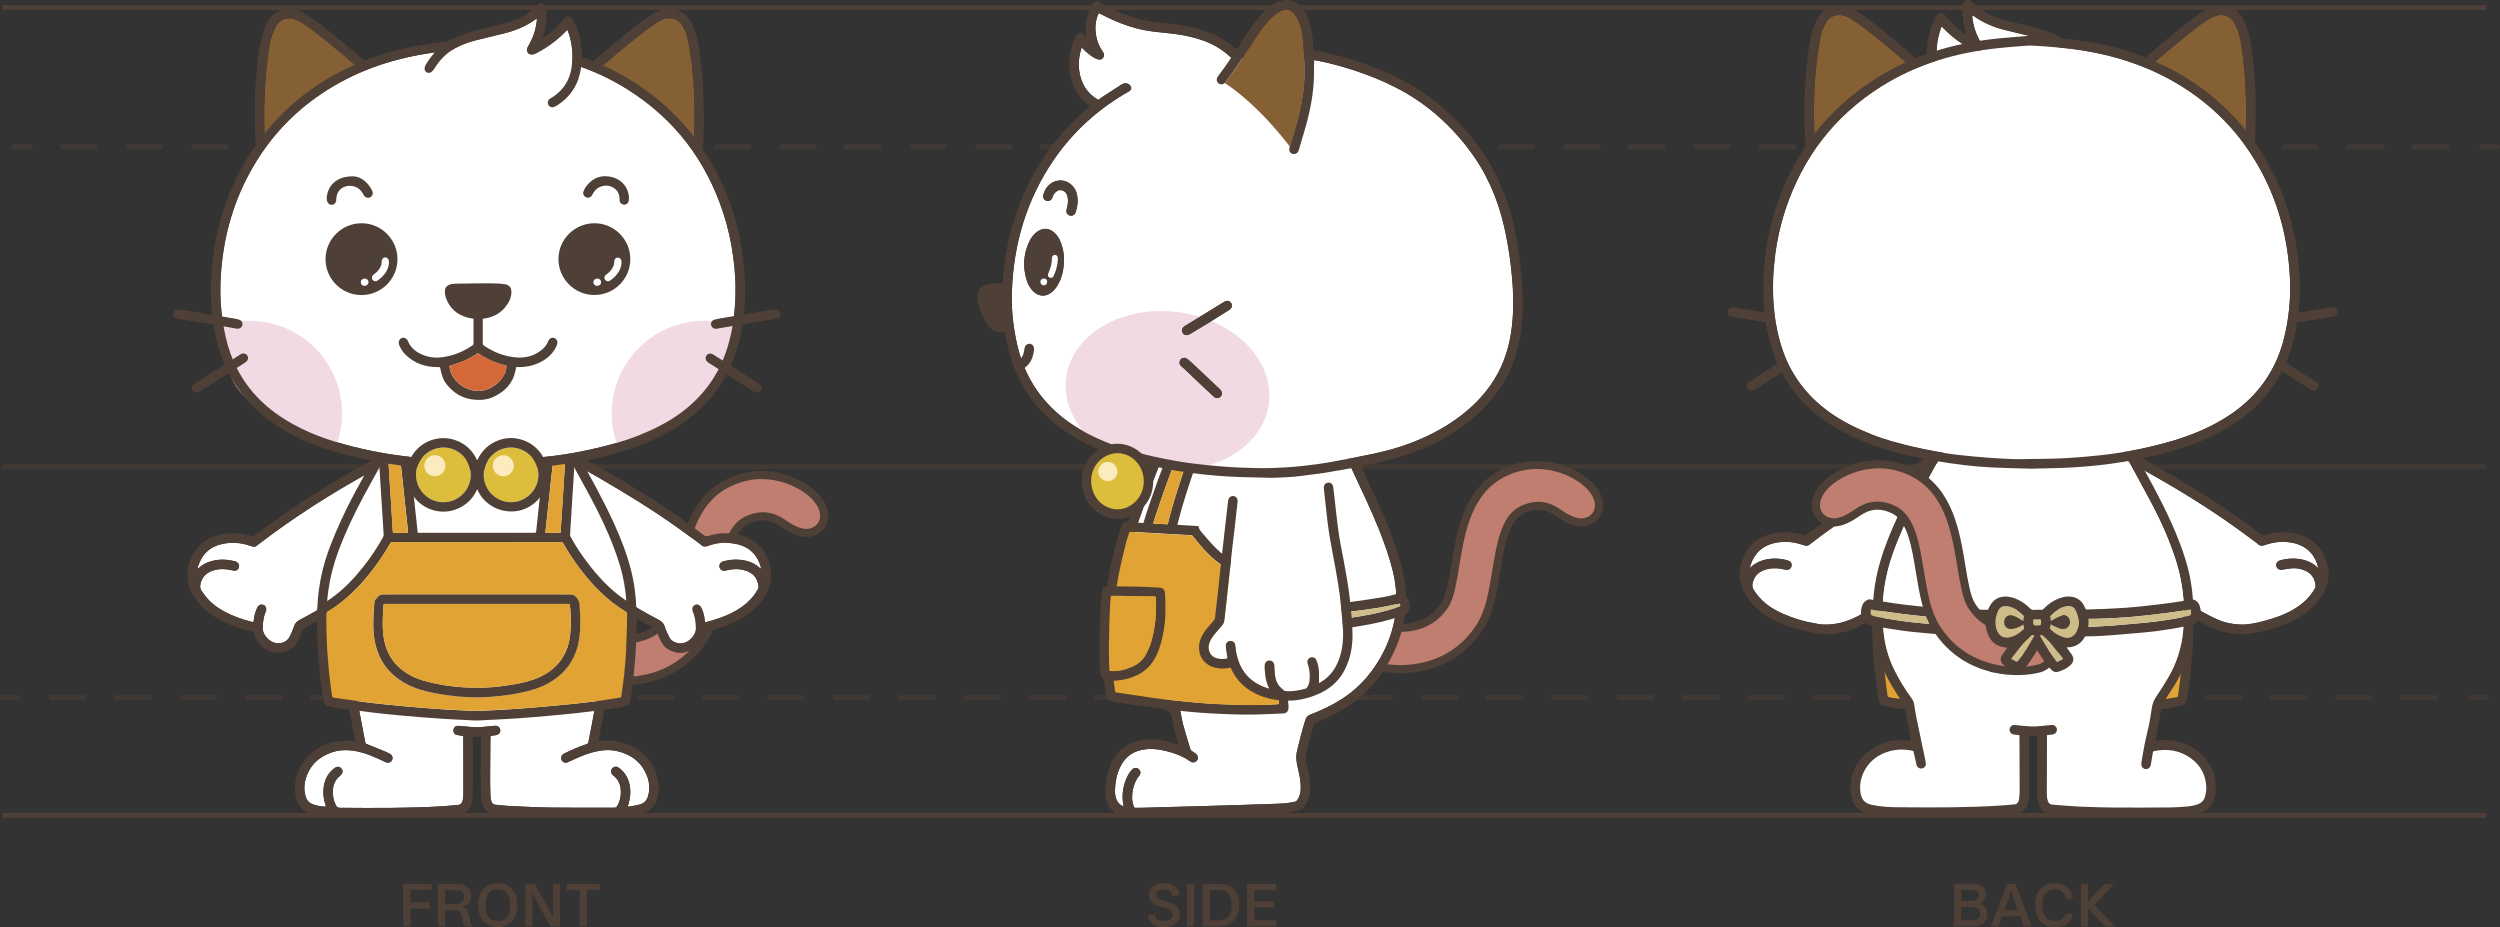 <?xml version="1.0" encoding="UTF-8"?><svg id="_레이어_2" xmlns="http://www.w3.org/2000/svg" viewBox="0 0 385 142.78"><rect x="0" y="0" width="385" height="142.78" fill="#333333" stroke="none"/><defs><style>.cls-1{stroke-width:1.25px;}.cls-1,.cls-2,.cls-3,.cls-4,.cls-5,.cls-6,.cls-7{stroke:#4f4037;}.cls-1,.cls-2,.cls-3,.cls-4,.cls-7{stroke-miterlimit:10;}.cls-1,.cls-2,.cls-4{fill:#c07e70;}.cls-2{stroke-width:1.25px;}.cls-3,.cls-5,.cls-6,.cls-7{fill:none;stroke-width:.75px;}.cls-3,.cls-8{opacity:.5;}.cls-4{stroke-width:1.24px;}.cls-5,.cls-6{stroke-linecap:round;stroke-linejoin:round;}.cls-6{stroke-dasharray:0 0 5.03 5.03;}.cls-9{fill:#4f4037;}.cls-9,.cls-10,.cls-11,.cls-12,.cls-13,.cls-14,.cls-15,.cls-16,.cls-17,.cls-18{stroke-width:0px;}.cls-10{fill:#846034;}.cls-11{fill:#ddbe3c;}.cls-12{fill:#e1a333;}.cls-13{fill:#dfe0e0;}.cls-14{fill:#d46839;}.cls-15{fill:#cfbd89;}.cls-16{fill:#f2dae4;}.cls-17{fill:#fff;}.cls-18{fill:#fcebbe;}</style></defs><g id="_레이어_1-2"><line class="cls-3" x1=".37" y1="71.88" x2="382.87" y2="71.88"/><g class="cls-8"><line class="cls-5" x1=".38" y1="107.4" x2="2.88" y2="107.4"/><line class="cls-6" x1="7.91" y1="107.4" x2="377.86" y2="107.4"/><line class="cls-5" x1="380.38" y1="107.4" x2="382.88" y2="107.4"/></g><g class="cls-8"><line class="cls-5" x1="2.12" y1="22.6" x2="4.62" y2="22.6"/><line class="cls-6" x1="9.65" y1="22.6" x2="379.6" y2="22.6"/><line class="cls-5" x1="382.12" y1="22.6" x2="384.62" y2="22.6"/></g><line class="cls-7" x1=".37" y1="1.17" x2="382.87" y2="1.17"/><line class="cls-7" x1=".37" y1="125.56" x2="382.87" y2="125.56"/><path class="cls-9" d="M62.1,136.13h1.11v6.54h-1.11v-6.54ZM62.57,136.13h3.92v.94h-3.92v-.94ZM62.59,138.99h3.6v.93h-3.6v-.93Z"/><path class="cls-9" d="M67.42,136.13h1.11v6.54h-1.11v-6.54ZM68.31,136.13h2.24c.43,0,.79.09,1.1.26.31.17.54.39.7.67.16.28.23.56.23.86,0,.51-.15.91-.46,1.21-.31.3-.72.5-1.25.6v.36l-.19.03c-.14.02-.25.04-.32.04h-2.12v-.93h2.09c.19,0,.36-.04.54-.13.17-.09.31-.22.42-.4.11-.18.17-.41.17-.68,0-.33-.1-.57-.29-.72s-.46-.22-.81-.22h-2.06l.02-.94ZM71.31,139.69c.14.05.26.11.37.19.21.14.38.44.5.88.04.13.08.34.14.63.04.17.08.34.12.51s.09.32.13.44c.07.16.13.27.2.33h-1.04c-.11,0-.2-.05-.26-.16-.06-.11-.12-.29-.18-.56-.02-.09-.06-.26-.1-.51-.04-.21-.07-.38-.1-.51-.03-.13-.09-.26-.16-.39-.09-.16-.18-.26-.28-.31-.1-.05-.25-.08-.46-.08l.73-.5c.12-.02.25,0,.39.04Z"/><path class="cls-9" d="M75.04,142.36c-.46-.28-.8-.67-1.04-1.18-.24-.51-.36-1.11-.36-1.79s.12-1.27.36-1.78c.24-.51.59-.9,1.04-1.17s.99-.41,1.62-.41,1.17.14,1.62.41.8.67,1.04,1.17c.24.51.36,1.1.36,1.78s-.12,1.28-.36,1.79c-.24.51-.59.9-1.04,1.18s-1,.42-1.62.42-1.16-.14-1.62-.42ZM78.09,141.21c.31-.41.46-1.01.46-1.82s-.15-1.41-.46-1.81c-.31-.41-.79-.61-1.43-.61s-1.12.2-1.43.61c-.31.4-.46,1.01-.46,1.81s.15,1.41.46,1.82c.31.41.79.61,1.43.61s1.12-.2,1.43-.61Z"/><path class="cls-9" d="M82,137.53h-.03v5.14h-1.06v-6.54h1.45l1.98,3.58.8,1.56h.03v-5.14h1.06v6.54h-1.45l-1.98-3.58-.8-1.56Z"/><path class="cls-9" d="M92.37,136.13v.94h-5.08v-.94h5.08ZM89.28,136.13h1.11v6.54h-1.11v-6.54Z"/><path class="cls-9" d="M300.92,136.13h1.11v6.54h-1.11v-6.54ZM301.86,141.72h1.94c.35,0,.63-.09.83-.27.2-.18.3-.44.3-.79s-.11-.61-.32-.76-.51-.22-.91-.22h-1.84v-.93h1.78c.31,0,.57-.07.78-.21.21-.14.32-.37.32-.68,0-.29-.09-.49-.27-.62-.18-.12-.44-.18-.78-.18h-1.84v-.94h2c.44,0,.81.07,1.11.22.3.14.52.33.67.57.15.24.22.49.22.77,0,.37-.09.67-.27.92-.18.25-.43.43-.75.54v.02c.35.08.64.26.88.54.24.28.36.64.36,1.07,0,.34-.08.66-.24.94s-.4.52-.73.69c-.32.17-.71.26-1.17.26h-2.06v-.94Z"/><path class="cls-9" d="M309.69,137.23l-.42,1.26-1.49,4.18h-1.16l2.48-6.54h1.3l2.46,6.54h-1.18l-1.52-4.18-.43-1.26h-.04ZM311.55,140.19v.91h-3.58v-.91h3.58Z"/><path class="cls-9" d="M314.79,142.36c-.45-.28-.8-.67-1.03-1.19-.23-.52-.35-1.13-.35-1.84,0-.67.12-1.25.36-1.75.24-.5.59-.88,1.04-1.16.45-.27.99-.41,1.62-.41.57,0,1.06.1,1.46.3.4.2.72.48.94.83s.36.75.41,1.2l-1.07.1c-.06-.44-.23-.8-.5-1.07s-.69-.4-1.25-.4c-.64,0-1.12.2-1.43.61s-.46.99-.46,1.75c0,.82.15,1.44.46,1.86.31.42.78.63,1.43.63.52,0,.92-.1,1.2-.31s.45-.49.5-.86l1.11.04c-.11.73-.4,1.26-.86,1.59-.46.33-1.11.5-1.94.5-.64,0-1.19-.14-1.64-.41Z"/><path class="cls-9" d="M320.45,136.13h1.11v6.54h-1.11v-6.54ZM324.08,136.13h1.47l-3.46,3.71-1-.45,2.99-3.26ZM322.17,139.01l3.58,3.66h-1.54l-3.11-3.21,1.07-.45Z"/><path class="cls-9" d="M177.44,142.3c-.4-.32-.61-.77-.64-1.37l1.1-.14c.01.23.06.42.13.57s.21.26.4.34.45.12.79.12c.43,0,.77-.07,1-.21.24-.14.36-.38.36-.71,0-.25-.07-.45-.21-.61-.14-.15-.32-.27-.53-.35-.21-.08-.49-.17-.85-.26-.44-.11-.8-.23-1.06-.34-.26-.11-.49-.28-.68-.52s-.28-.55-.28-.95.1-.76.31-1.04c.2-.28.48-.49.83-.62.35-.13.75-.2,1.21-.2.67,0,1.21.16,1.62.48.41.32.63.78.67,1.38l-1.06.15c-.01-.26-.07-.46-.16-.62-.1-.15-.23-.26-.41-.33-.17-.07-.4-.1-.67-.1-.42,0-.73.06-.93.17-.2.11-.3.3-.3.56,0,.22.06.39.19.53.13.13.29.24.49.32.2.08.46.17.8.26.44.12.81.24,1.09.37.28.13.52.32.72.58.2.26.3.6.3,1.04,0,.69-.23,1.19-.7,1.51-.47.32-1.07.48-1.81.48s-1.33-.16-1.73-.48Z"/><path class="cls-9" d="M182.79,136.13h1.11v6.54h-1.11v-6.54Z"/><path class="cls-9" d="M185.21,136.13h1.11v6.54h-1.11v-6.54ZM185.9,136.13h2c.59,0,1.11.12,1.55.36.44.24.78.59,1.02,1.06.24.47.36,1.04.36,1.71s-.13,1.29-.38,1.8-.61.91-1.07,1.19-1,.42-1.62.42h-1.92v-.94h1.98c.52,0,.96-.19,1.32-.56.36-.37.54-.98.54-1.84s-.17-1.43-.52-1.76c-.34-.33-.79-.5-1.35-.5h-1.93v-.94Z"/><path class="cls-9" d="M192.05,136.13h1.11v6.54h-1.11v-6.54ZM192.52,136.13h4.04v.94h-4.04v-.94ZM192.52,141.72h4.04v.94h-4.04v-.94ZM192.54,138.79h3.67v.93h-3.67v-.93Z"/><path class="cls-2" d="M99.3,104.55c3.26-.66,6.79-2.45,9.24-6.39,1.41-2.26,1.89-5.2,2.41-8.32.67-4.07,1.31-8.38,4.03-9.7,2.92-1.42,4.88-.06,5.76.55,2.35,1.62,3.95,1.75,5.24.75,1.03-.8,1.61-2.73-.37-4.9-2.02-2.21-7.71-5.12-13.66-2.06-5.5,2.83-6.5,9.24-7.34,14.32-.39,2.36-.79,4.79-1.52,5.97-3.03,4.87-8.7,3.52-8.75,3.5-1.72-.43-3.46.62-3.89,2.34-.43,1.72.62,3.46,2.34,3.89,1.56.39,3.95.57,6.51.05Z"/><path class="cls-17" d="M61.31,70.44c2.09,1.79,3.58,3.93,4.39,6.52.15.48.24.98.36,1.48.06.25-.02.46-.18.67-4.73,6.15-10.47,11.12-17.2,14.97-.83.47-1.66.94-2.5,1.37-.47.24-.77.56-.93,1.08-.16.51-.38.99-.62,1.47-.55,1.13-1.77,1.22-2.54.94-.73-.27-1.71-1.22-1.65-2.31.05-.81.12-1.62.45-2.38.05-.11.09-.24.1-.36.03-.33-.15-.62-.43-.73-.3-.12-.65-.02-.85.25-.07.09-.12.2-.16.3-.24.54-.39,1.1-.46,1.68-.02.13-.04.27-.07.43-.13-.03-.22-.04-.32-.06-1.43-.36-2.82-.85-4.12-1.55-1.19-.63-2.24-1.43-3.06-2.52-.16-.21-.29-.44-.46-.65-.29-.37-.28-.76-.18-1.19.23-.94.81-1.55,1.7-1.9,1.04-.4,2.09-.36,3.14-.12.12.03.25.06.37.07.33,0,.6-.19.69-.49.1-.33-.02-.65-.31-.83-.1-.06-.2-.1-.31-.13-1.32-.34-2.63-.37-3.93.08-.58.2-1.11.49-1.57.9-.05.05-.11.09-.23.2.03-.18.03-.29.06-.39.58-1.87,1.8-3.05,3.73-3.46,1.44-.31,2.85-.21,4.24.26.16.05.31.1.47.14.22.05.43,0,.61-.14.73-.55,1.45-1.11,2.18-1.65,5.74-4.2,11.8-7.91,18.1-11.21.48-.25.98-.48,1.47-.72"/><path class="cls-17" d="M117.19,87.59c-.08-.06-.13-.08-.16-.11-.92-.83-2.02-1.19-3.23-1.27-.7-.05-1.39.01-2.08.17-.16.04-.32.08-.47.14-.36.16-.52.51-.42.88.1.34.42.55.8.49.36-.05.72-.15,1.08-.2.83-.11,1.64-.02,2.43.3,1.05.43,1.57,1.25,1.68,2.34.02.16-.06.35-.14.5-.56,1-1.32,1.83-2.24,2.51-1.32.98-2.81,1.61-4.37,2.1-.47.15-.94.27-1.45.41-.03-.19-.06-.34-.08-.48-.08-.58-.22-1.15-.47-1.68-.07-.16-.18-.31-.31-.42-.22-.18-.49-.2-.75-.07-.24.13-.38.34-.37.62,0,.16.05.33.11.48.35.81.44,1.66.43,2.53,0,.14-.03.28-.06.41-.29,1.02-1.54,2.23-3.02,1.73-.45-.15-.79-.42-1-.82-.26-.52-.52-1.05-.7-1.6-.17-.51-.45-.84-.93-1.08-4.28-2.21-8.25-4.88-11.9-8.02-2.35-2.03-4.48-4.27-6.45-6.67-.43-.52-.83-1.06-1.28-1.56-.28-.3-.29-.62-.22-.98.18-.86.42-1.7.78-2.5.8-1.82,1.91-3.43,3.39-4.77.17-.15.3-.34.46-.53.2.09.35.15.49.22,2.04.98,4.02,2.06,5.97,3.2,3.84,2.23,7.62,4.56,11.25,7.12,1.28.91,2.54,1.85,3.81,2.78.05.04.11.07.15.12.31.37.69.36,1.11.21,1.08-.38,2.19-.58,3.33-.46.56.06,1.14.14,1.68.32,1.65.54,2.66,1.71,3.13,3.36.02.08.02.16.04.3"/><path class="cls-9" d="M42.29,100.53s-.04-.04-.06-.05c-1.68-.39-2.71-1.45-3.18-3.09,0-.01-.01-.02-.04-.06-.38-.1-.78-.21-1.19-.32-1.47-.41-2.89-.95-4.22-1.7-1.32-.74-2.46-1.69-3.36-2.92-.61-.83-1.09-1.72-1.26-2.74-.36-2.1.21-3.94,1.65-5.51.99-1.08,2.26-1.64,3.69-1.88,1.45-.25,2.88-.15,4.29.29.23.07.39.04.59-.1,1.71-1.25,3.41-2.52,5.16-3.71,4.86-3.29,9.86-6.33,15.09-9,.5-.25,1-.49,1.51-.73.54-.25.85-.19,1.27.23.32.31.64.62.95.93,2.18,2.16,3.65,4.72,4.28,7.74,0,.05.02.1.03.15.17,1.1.14,1.18-.55,2.05-1.81,2.28-3.7,4.48-5.81,6.49-3.4,3.25-7.14,6.05-11.2,8.42-.96.56-1.94,1.1-2.93,1.63-.22.12-.34.27-.43.5-.19.51-.4,1.02-.65,1.5-.51.98-1.29,1.62-2.4,1.79-.06,0-.11.05-.17.07h-1.07ZM61.31,70.44c-.49.24-.99.47-1.47.72-6.31,3.3-12.36,7-18.1,11.21-.74.54-1.46,1.1-2.18,1.65-.18.14-.39.19-.61.14-.16-.03-.32-.09-.47-.14-1.39-.47-2.8-.57-4.24-.26-1.93.42-3.15,1.59-3.73,3.46-.03.1-.03.21-.06.39.12-.1.18-.15.23-.2.46-.42.99-.7,1.57-.9,1.3-.45,2.62-.41,3.93-.08.11.03.22.07.31.13.29.18.41.5.31.83-.09.3-.37.5-.69.49-.13,0-.25-.04-.37-.07-1.06-.24-2.11-.28-3.14.12-.89.34-1.47.96-1.7,1.9-.11.43-.11.82.18,1.19.16.21.3.44.46.65.82,1.08,1.87,1.89,3.06,2.52,1.31.69,2.69,1.19,4.12,1.55.09.02.19.04.32.06.03-.16.06-.29.07-.43.07-.58.22-1.14.46-1.68.05-.1.1-.21.16-.3.2-.27.55-.37.85-.25.28.11.46.41.43.73-.01.12-.05.25-.1.36-.33.76-.41,1.56-.45,2.38-.06,1.08.91,2.03,1.65,2.31.76.28,1.98.19,2.54-.94.23-.48.46-.96.62-1.47.16-.52.46-.84.93-1.08.85-.43,1.68-.9,2.5-1.37,6.73-3.85,12.47-8.82,17.2-14.97.16-.21.23-.41.18-.67-.11-.49-.2-1-.36-1.48-.81-2.59-2.3-4.72-4.39-6.52"/><path class="cls-9" d="M104.28,100.53c-.08-.03-.16-.07-.24-.09-.95-.18-1.7-.68-2.17-1.52-.3-.54-.55-1.11-.78-1.69-.11-.28-.25-.46-.52-.6-4.15-2.16-8-4.75-11.58-7.77-2.46-2.08-4.69-4.38-6.75-6.86-.6-.72-1.17-1.47-1.78-2.18-.33-.39-.42-.82-.36-1.31.13-1.08.43-2.11.84-3.11.88-2.1,2.12-3.95,3.81-5.49.2-.18.38-.37.56-.57.53-.55.8-.6,1.48-.28,2.33,1.08,4.57,2.32,6.79,3.61,3.77,2.2,7.49,4.48,11.06,7,1.26.89,2.51,1.82,3.75,2.74.23.17.42.21.69.12,1.7-.53,3.43-.56,5.14-.06,2.41.71,3.83,2.37,4.41,4.78.14.81.21,1.91-.08,2.84-.24.84-.64,1.6-1.16,2.3-.9,1.23-2.04,2.18-3.37,2.92-1.33.75-2.75,1.29-4.23,1.7-.4.11-.8.22-1.18.32-.02.04-.03.05-.04.06-.48,1.63-1.51,2.69-3.18,3.09-.02,0-.04.03-.06.05h-1.07ZM117.19,87.59c-.02-.13-.02-.22-.04-.3-.47-1.65-1.48-2.82-3.13-3.36-.54-.18-1.11-.26-1.68-.32-1.14-.12-2.25.07-3.33.46-.42.15-.79.16-1.11-.21-.04-.05-.1-.08-.15-.12-1.27-.93-2.53-1.87-3.81-2.78-3.63-2.57-7.41-4.89-11.25-7.12-1.95-1.14-3.93-2.22-5.97-3.2-.14-.07-.29-.13-.49-.22-.16.19-.3.38-.46.53-1.48,1.34-2.59,2.95-3.39,4.77-.36.8-.6,1.64-.78,2.5-.08.36-.06.68.22.98.45.5.85,1.04,1.28,1.56,1.97,2.4,4.1,4.64,6.45,6.67,3.65,3.14,7.62,5.82,11.9,8.02.47.24.76.57.93,1.08.18.55.43,1.08.7,1.6.21.41.55.67,1,.82,1.48.5,2.74-.71,3.02-1.73.04-.13.06-.27.06-.41,0-.87-.08-1.72-.43-2.53-.06-.15-.11-.32-.11-.48-.01-.27.13-.49.37-.62.26-.14.53-.12.75.07.13.11.24.27.31.42.25.53.4,1.1.47,1.68.02.15.05.29.08.48.51-.14.99-.26,1.45-.41,1.56-.49,3.05-1.12,4.37-2.1.92-.68,1.68-1.51,2.24-2.51.08-.15.16-.34.14-.5-.11-1.09-.63-1.91-1.68-2.34-.78-.32-1.59-.41-2.43-.3-.36.05-.72.15-1.08.2-.38.06-.7-.15-.8-.49-.11-.37.05-.72.42-.88.15-.07.31-.11.47-.14.68-.16,1.38-.22,2.08-.17,1.21.08,2.31.45,3.23,1.27.03.03.08.05.16.11"/><path class="cls-17" d="M99.62,119.48c-.8-2.09-2.38-3.26-4.49-3.78-1.33-.32-2.65-.17-3.95.18-1.18.32-2.28.84-3.39,1.35-.15.07-.3.15-.45.2-.36.11-.71-.06-.86-.38-.15-.32-.05-.69.26-.91.09-.06.2-.11.3-.16,1.06-.51,2.14-.99,3.27-1.36.17-.05.27-.14.31-.33.33-1.72.69-3.43.98-5.16.12-.7.35-1.32.77-1.91,1.19-1.67,2.24-3.42,2.98-5.34.71-1.85,1.05-3.78,1.16-5.76.11-2.11-.02-4.21-.38-6.29-.31-1.82-.87-3.57-1.52-5.3-1.04-2.8-2.34-5.48-3.75-8.11-1.46-2.71-2.97-5.4-4.44-8.11-.12-.22-.27-.22-.47-.22-3.46.03-6.93.05-10.39.08-.79,0-1.57.05-2.36.05-1.37,0-2.74-.06-4.11-.07-2.7-.03-5.41-.03-8.11-.06-.32,0-.48.1-.61.38-.29.59-.61,1.17-.93,1.75-1.13,2.04-2.28,4.07-3.39,6.13-1.49,2.78-2.85,5.63-3.95,8.6-1.5,4.04-2.08,8.2-1.64,12.49.24,2.31.9,4.5,2.01,6.54.68,1.25,1.41,2.47,2.26,3.61.23.31.37.65.44,1.04.35,1.88.72,3.76,1.07,5.64.04.21.14.29.33.36.96.38,1.91.76,2.85,1.16.22.09.44.2.65.32.36.21.48.61.3.95-.17.35-.55.48-.94.33-.17-.06-.32-.15-.48-.22-1.15-.53-2.3-1.06-3.54-1.36-1.42-.34-2.84-.42-4.24.04-2.05.68-3.47,2-4.09,4.11-.26.88-.27,1.78-.02,2.67.16.55.48.98,1.02,1.2.65.27,1.34.38,2.04.4.02,0,.03-.03.07-.06-.03-.1-.06-.21-.09-.31-.23-.72-.34-1.46-.29-2.21.08-1.33.57-2.46,1.64-3.3.12-.09.25-.17.39-.22.28-.1.53,0,.72.21.2.21.25.47.13.74-.06.13-.16.27-.27.36-.75.57-1.1,1.35-1.15,2.26-.05.8.09,1.57.45,2.29.12.25.27.41.61.42,5.3.04,10.61.08,15.91-.24.78-.05,1.57-.14,2.35-.21.29-.02.47-.18.58-.43.06-.13.11-.26.12-.4.04-.38.08-.76.08-1.14,0-2.79,0-5.58-.02-8.38,0-.09-.02-.17-.03-.26-.09-.02-.16-.04-.24-.05-.26-.04-.53-.06-.78-.13-.34-.1-.52-.43-.47-.78.05-.33.3-.57.64-.6.11-.01.23,0,.34.01,1.16.1,2.32.28,3.49.16.61-.06,1.21-.12,1.82-.17.1,0,.2-.02.3,0,.34.04.59.28.63.61.04.34-.13.64-.45.76-.14.05-.3.07-.44.09-.2.03-.4.05-.61.08,0,.13-.02.25-.02.36-.02,1.98-.04,3.96-.04,5.94,0,.99.02,1.98.05,2.97,0,.29.08.58.16.85.09.28.29.46.61.48.76.06,1.51.17,2.27.2,2.07.09,4.13.2,6.2.23,2.92.04,5.84.02,8.76.02.37,0,.74-.01,1.1,0,.17,0,.3-.05.38-.2.08-.14.17-.28.24-.43.25-.58.37-1.19.36-1.82-.01-1-.32-1.87-1.15-2.5-.09-.07-.17-.16-.23-.25-.3-.46,0-1.06.55-1.11.23-.02.42.08.59.22.71.54,1.2,1.24,1.46,2.08.35,1.13.29,2.25-.03,3.37-.04.14-.09.29-.14.45.11,0,.18.03.25.02.54-.1,1.08-.17,1.6-.31.71-.19,1.14-.67,1.32-1.39.27-1.05.18-2.07-.2-3.06"/><path class="cls-13" d="M73.44,82.58c1.83-.03,3.62.23,5.34.87,2.7,1,4.74,2.79,6.23,5.23,1.43,2.34,2.21,4.88,2.4,7.61.09,1.25,0,2.49-.28,3.7-.47,1.98-1.55,3.57-3.16,4.79-1.36,1.03-2.9,1.7-4.51,2.23-1.36.45-2.75.69-4.17.83-.45.04-.91.12-1.36.13-.47.02-.94,0-1.4-.05-1.05-.11-2.1-.19-3.13-.4-1.86-.37-3.64-1-5.29-1.95-.87-.5-1.67-1.1-2.37-1.84-1.39-1.48-2.1-3.25-2.26-5.25-.31-4.06.76-7.74,3.18-11.01,1.85-2.5,4.36-3.98,7.38-4.61,1.12-.24,2.26-.33,3.4-.31"/><path class="cls-9" d="M53.74,125.86c-1.1-.04-2.21-.06-3.31-.11-.79-.04-1.56-.15-2.33-.35-1.48-.4-2.32-1.38-2.58-2.88-.49-2.75.84-5.66,3.29-7.18,1.7-1.06,3.56-1.43,5.54-1.2.11.01.22.02.36.03-.11-.52-.22-1-.3-1.49-.23-1.25-.44-2.5-.68-3.74-.04-.2-.13-.41-.25-.58-1.07-1.5-2.03-3.07-2.82-4.74-.88-1.85-1.41-3.8-1.63-5.84-.51-4.66.11-9.18,1.78-13.57,1.07-2.8,2.33-5.52,3.74-8.16,1.16-2.16,2.36-4.29,3.54-6.44.46-.83.9-1.68,1.34-2.52.14-.27.35-.42.65-.45.09,0,.18,0,.27,0,4.01.03,8.02.07,12.03.09,1.69,0,3.38-.03,5.06-.04,3.03-.02,6.07-.03,9.1-.06.46,0,.74.16.95.6.42.87.89,1.71,1.37,2.55,2.04,3.56,4.01,7.14,5.72,10.88,1.05,2.31,1.97,4.67,2.6,7.14.74,2.92.95,5.88.75,8.87-.17,2.68-.83,5.23-2.07,7.62-.71,1.36-1.5,2.68-2.4,3.92-.2.27-.31.56-.37.9-.28,1.6-.6,3.19-.9,4.78-.01.07-.02.15-.04.26.13-.01.24-.02.35-.03,1.9-.22,3.69.11,5.35,1.08,2.02,1.19,3.19,2.98,3.54,5.28.13.88.07,1.77-.21,2.63-.34,1.05-1.02,1.78-2.07,2.12-.6.19-1.23.31-1.85.4-1.36.19-2.73.16-4.1.2-.16,0-7.16,0-7.34,0-2.02-.06-4.03-.1-6.05-.19-1.23-.05-2.46-.16-3.68-.29-.82-.09-1.42-.54-1.72-1.31-.15-.38-.26-.81-.27-1.22-.05-1.28-.07-2.56-.07-3.84,0-1.7.03-3.4.05-5.1,0-.13-.01-.27-.02-.4h-1.25c0,.13-.02.23-.02.33,0,1.12.03,2.23.03,3.35,0,1.89-.02,3.78-.03,5.67,0,.46-.12.91-.32,1.32-.33.69-.9,1.11-1.65,1.2-1.84.24-3.69.33-5.54.38-1.42.04-2.84.07-4.26.1-.16,0-7.11.01-7.26,0M75.53,113.34c0,.13-.02.25-.02.36-.02,1.98-.04,3.96-.04,5.94,0,.99.01,1.98.05,2.97,0,.29.08.58.16.85.09.28.29.46.61.48.76.06,1.51.17,2.27.2,2.07.09,4.13.2,6.2.23,2.92.04,5.84.02,8.76.02.37,0,.74-.01,1.1,0,.17,0,.3-.05.38-.2.08-.14.17-.28.24-.43.25-.58.37-1.19.36-1.82-.01-1-.32-1.87-1.15-2.5-.09-.07-.17-.16-.23-.25-.3-.46,0-1.06.55-1.11.23-.02.42.08.59.22.71.54,1.2,1.24,1.46,2.08.35,1.13.29,2.25-.03,3.37-.04.14-.09.29-.14.45.11,0,.18.03.25.02.54-.1,1.08-.17,1.6-.31.71-.19,1.14-.67,1.32-1.39.27-1.05.18-2.07-.2-3.06-.8-2.09-2.38-3.26-4.49-3.78-1.33-.32-2.65-.17-3.95.18-1.18.32-2.28.84-3.39,1.35-.15.07-.3.15-.45.2-.36.11-.71-.06-.86-.38-.15-.32-.05-.69.26-.91.09-.06.2-.11.3-.16,1.06-.51,2.14-.99,3.26-1.36.17-.05.27-.14.31-.33.33-1.72.69-3.43.98-5.15.12-.7.35-1.32.77-1.91,1.19-1.67,2.24-3.42,2.98-5.34.71-1.85,1.05-3.78,1.16-5.76.11-2.11-.02-4.21-.38-6.29-.31-1.82-.87-3.57-1.52-5.3-1.04-2.8-2.34-5.48-3.75-8.11-1.46-2.71-2.97-5.4-4.44-8.11-.12-.22-.27-.22-.47-.22-3.46.03-6.93.05-10.39.08-.79,0-1.57.05-2.36.05-1.37,0-2.74-.06-4.11-.07-2.7-.03-5.41-.03-8.11-.06-.32,0-.47.1-.61.38-.29.59-.61,1.17-.93,1.75-1.13,2.04-2.28,4.07-3.39,6.13-1.49,2.78-2.85,5.63-3.95,8.6-1.5,4.04-2.08,8.2-1.64,12.49.24,2.31.9,4.5,2.01,6.54.68,1.25,1.41,2.47,2.26,3.61.23.31.37.65.44,1.04.35,1.88.72,3.76,1.07,5.64.04.21.14.29.33.36.96.38,1.91.76,2.85,1.16.22.09.44.2.65.32.36.21.48.61.3.95-.17.35-.55.48-.94.33-.17-.06-.32-.15-.48-.22-1.15-.53-2.3-1.06-3.54-1.36-1.42-.34-2.83-.42-4.24.04-2.06.68-3.47,2-4.09,4.11-.26.88-.27,1.78-.02,2.67.16.55.48.98,1.02,1.2.65.27,1.34.38,2.04.4.02,0,.04-.03.07-.06-.03-.1-.06-.21-.09-.31-.23-.72-.34-1.46-.29-2.21.08-1.33.57-2.46,1.64-3.3.12-.09.25-.17.39-.22.28-.1.53,0,.72.21.2.21.25.47.13.74-.06.13-.16.27-.27.36-.75.57-1.1,1.35-1.15,2.26-.05.8.09,1.57.45,2.29.12.25.27.41.61.42,5.31.04,10.61.08,15.91-.24.78-.05,1.57-.14,2.35-.21.29-.02.47-.18.58-.43.06-.13.11-.26.12-.4.04-.38.08-.76.08-1.14,0-2.79,0-5.58-.02-8.38,0-.09-.02-.17-.03-.26-.09-.02-.16-.04-.24-.05-.26-.04-.53-.06-.78-.13-.34-.1-.52-.43-.47-.78.05-.33.3-.57.64-.6.11-.01.23,0,.34.01,1.16.1,2.32.28,3.49.16.61-.06,1.21-.12,1.82-.17.1,0,.2-.02.3,0,.34.04.59.28.63.61.04.34-.13.64-.45.76-.14.05-.3.07-.44.09-.2.03-.4.05-.61.08"/><path class="cls-9" d="M64.32,82.05h8.48c3.17,0,6.33,0,9.5,0,.19,0,.25-.05.27-.23.39-3.64.78-7.28,1.17-10.91.02-.14.03-.28.05-.42.07-.36.29-.59.65-.65.2-.03.4-.04.61-.03.84.03,1.67.07,2.51.1.68.03.98.35.94,1.03-.2,3.19-.4,6.38-.6,9.57-.04.61-.08,1.23-.11,1.84,0,.12.04.25.1.35.8,1.48,1.75,2.87,2.77,4.2,1.25,1.63,2.63,3.14,4.22,4.45.82.68,1.71,1.25,2.62,1.8.39.24.57.57.56,1.03-.03,1.62-.02,3.25-.09,4.87-.05,1.26-.17,2.52-.27,3.78-.08.95-.17,1.9-.29,2.84-.1.76-.24,1.51-.37,2.27-.07.44-.34.72-.77.81-.65.14-1.3.29-1.96.38-1.85.25-3.69.48-5.54.69-1.34.15-2.69.27-4.03.39-1.65.15-3.31.3-4.96.41-1.71.12-3.42.19-5.13.28-.41.02-.81.06-1.21.06-.5,0-1-.04-1.5-.07-1.22-.06-2.43-.11-3.65-.19-1.29-.08-2.58-.18-3.87-.28-1.09-.09-2.18-.18-3.28-.29-1.2-.12-2.4-.23-3.59-.38-1.82-.22-3.63-.45-5.45-.69-.48-.06-.94-.19-1.41-.28-.51-.11-.81-.43-.88-.94-.16-1.15-.36-2.29-.48-3.44-.17-1.66-.3-3.32-.41-4.98-.07-1.17-.07-2.35-.1-3.52-.01-.53.01-1.07,0-1.6-.02-.54.18-.91.65-1.18,2.06-1.18,3.81-2.73,5.37-4.51,1.59-1.82,2.99-3.78,4.15-5.9.06-.11.1-.26.09-.39-.14-2.32-.29-4.65-.44-6.97-.09-1.46-.18-2.91-.27-4.37,0-.06,0-.11,0-.17,0-.51.3-.85.81-.87.96-.05,1.91-.08,2.87-.11.09,0,.19,0,.28.02.47.06.71.28.77.75.08.65.14,1.3.21,1.95.3,2.8.6,5.6.9,8.4.03.29.06.58.09.87,0,.08.02.16.04.26M73.42,83.49h-.46c-4.18,0-8.36,0-12.54,0-.16,0-.25.05-.33.19-.78,1.4-1.67,2.72-2.64,3.99-1.97,2.59-4.23,4.89-7.05,6.57-.07.04-.13.16-.14.24-.01.41,0,.81,0,1.22,0,2.03.08,4.06.26,6.08.08.85.15,1.71.24,2.56.1.91.24,1.82.35,2.73.03.27.15.37.41.41,1.73.23,3.46.48,5.19.71.88.12,1.76.2,2.65.29,1.12.11,2.24.22,3.37.33.97.09,1.94.17,2.92.24,1.03.08,2.06.15,3.09.22.9.06,1.81.1,2.72.14.7.03,1.41.1,2.11.07,1.93-.07,3.85-.17,5.77-.3,1.68-.11,3.36-.26,5.04-.41,1.48-.13,2.95-.28,4.43-.43,1.27-.14,2.54-.28,3.81-.45.94-.13,1.88-.3,2.82-.44.18-.03.24-.12.26-.28.14-1.07.3-2.15.41-3.22.13-1.24.25-2.47.31-3.71.09-1.89.11-3.79.17-5.68,0-.16-.05-.25-.19-.33-1.47-.87-2.8-1.92-4.02-3.12-2.22-2.19-4.06-4.68-5.62-7.38-.09-.16-.19-.23-.38-.23-4.32,0-8.64,0-12.96,0M62.85,82.03c0-.1-.02-.18-.02-.25-.28-2.65-.57-5.31-.85-7.96-.09-.8-.17-1.6-.26-2.4,0-.05-.08-.15-.11-.15-.58.01-1.16.04-1.75.06,0,.13,0,.23,0,.34.1,1.53.19,3.05.29,4.57.12,1.87.24,3.73.35,5.6,0,.16.06.2.22.2.65,0,1.29,0,1.94,0,.06,0,.12,0,.21-.01M87.02,71.34c-.58-.02-1.14-.04-1.7-.07-.14,0-.18.03-.2.17-.09.91-.19,1.82-.29,2.72-.27,2.54-.55,5.08-.82,7.62,0,.08-.01.16-.02.25h2.34c.22-3.56.45-7.11.68-10.7"/><path class="cls-12" d="M73.42,83.49c4.32,0,8.64,0,12.96,0,.19,0,.29.07.38.23,1.55,2.7,3.39,5.19,5.62,7.38,1.21,1.2,2.55,2.25,4.02,3.12.14.08.19.18.19.33-.06,1.89-.08,3.79-.17,5.68-.06,1.24-.18,2.48-.31,3.71-.11,1.08-.28,2.15-.41,3.22-.02.16-.08.25-.26.28-.94.14-1.87.31-2.82.44-1.27.17-2.54.32-3.81.45-1.47.16-2.95.3-4.43.43-1.68.15-3.36.3-5.04.41-1.92.12-3.85.22-5.77.3-.7.03-1.41-.04-2.11-.07-.91-.04-1.81-.09-2.72-.14-1.03-.06-2.06-.14-3.09-.22-.97-.07-1.95-.15-2.92-.24-1.12-.1-2.25-.21-3.37-.33-.88-.09-1.77-.17-2.65-.29-1.73-.23-3.46-.48-5.19-.71-.26-.03-.38-.14-.41-.41-.11-.91-.25-1.82-.35-2.73-.1-.85-.17-1.7-.24-2.56-.18-2.02-.26-4.05-.26-6.08,0-.41-.01-.81,0-1.22,0-.08.07-.2.14-.24,2.83-1.68,5.08-3.98,7.05-6.57.97-1.27,1.87-2.59,2.64-3.99.08-.14.16-.19.33-.19,4.18,0,8.36,0,12.54,0h.46ZM73.43,91.56h-.42c-4.64,0-9.27,0-13.91,0-.41,0-.78.05-.99.45,0,.02-.03.03-.04.04-.32.2-.41.52-.44.86-.05.76-.11,1.52-.14,2.28-.05,1.26-.02,2.52.25,3.77.41,1.89,1.24,3.54,2.68,4.86,1.28,1.17,2.77,1.94,4.43,2.43,1.41.41,2.85.65,4.3.85,1.44.2,2.89.29,4.34.29,2.35,0,4.67-.27,6.96-.76,1.41-.3,2.77-.72,4.03-1.43,2.64-1.48,4.19-3.73,4.68-6.71.3-1.78.18-3.58.07-5.37-.03-.57-.32-.98-.7-1.35-.2-.2-.46-.21-.73-.21-4.79,0-9.59,0-14.39,0"/><path class="cls-12" d="M62.85,82.03c-.09,0-.15.01-.21.01-.65,0-1.29,0-1.94,0-.15,0-.21-.04-.22-.2-.11-1.87-.23-3.73-.35-5.6-.1-1.52-.19-3.05-.29-4.57,0-.11,0-.21,0-.34.59-.02,1.17-.05,1.75-.06.04,0,.11.09.11.15.09.8.18,1.6.26,2.4.28,2.65.57,5.31.85,7.96,0,.08.01.15.02.25"/><path class="cls-12" d="M87.02,71.34c-.23,3.59-.45,7.14-.68,10.7h-2.34c0-.09,0-.17.02-.25.27-2.54.55-5.08.82-7.62.1-.91.2-1.82.29-2.72.01-.14.06-.18.2-.17.56.03,1.11.05,1.7.07"/><path class="cls-9" d="M73.43,91.56c4.79,0,9.59,0,14.39,0,.27,0,.52.02.73.21.39.37.67.78.7,1.35.11,1.79.22,3.59-.07,5.37-.49,2.98-2.04,5.22-4.68,6.71-1.26.71-2.63,1.13-4.03,1.43-2.3.48-4.62.75-6.96.76-1.45,0-2.9-.09-4.34-.29-1.45-.2-2.89-.44-4.3-.85-1.65-.48-3.15-1.26-4.43-2.43-1.44-1.32-2.27-2.98-2.68-4.86-.27-1.24-.3-2.5-.25-3.77.03-.76.08-1.52.14-2.28.02-.34.12-.66.44-.86.02-.01.03-.02.04-.04.22-.4.58-.45.99-.45,4.64,0,9.27,0,13.91,0h.42ZM59.11,93.01c-.02.09-.04.17-.04.24-.03.55-.08,1.1-.1,1.65-.04,1.19-.06,2.39.17,3.56.3,1.55.93,2.95,2.07,4.07,1.09,1.08,2.4,1.8,3.86,2.24,2.55.75,5.17,1.08,7.82,1.14,2.2.05,4.38-.17,6.54-.57,1.21-.23,2.41-.51,3.54-1.01,2.85-1.28,4.48-3.46,4.83-6.57.17-1.5.1-3-.02-4.5-.02-.19-.08-.25-.28-.25-4.81,0-9.61,0-14.42,0h-13.97Z"/><path class="cls-12" d="M59.11,93.01h13.97c4.81,0,9.61,0,14.42,0,.2,0,.26.06.28.25.12,1.5.19,3,.02,4.5-.35,3.1-1.98,5.29-4.83,6.57-1.13.51-2.33.79-3.54,1.01-2.16.4-4.34.63-6.54.57-2.65-.06-5.27-.38-7.82-1.14-1.46-.43-2.77-1.16-3.86-2.24-1.14-1.13-1.77-2.52-2.07-4.07-.23-1.18-.22-2.37-.17-3.56.02-.55.06-1.1.1-1.65,0-.07.03-.15.04-.24"/><path class="cls-10" d="M41.15,25.71c-.08-.72-.17-1.37-.22-2.03-.2-2.4-.28-4.81-.23-7.22.06-3.06.28-6.11.76-9.13.14-.89.35-1.77.71-2.6.09-.22.21-.43.32-.65.62-1.22,1.98-1.46,2.89-1.11.46.17.91.39,1.32.66.59.37,1.16.78,1.71,1.21,3.02,2.38,5.98,4.83,8.81,7.44.46.42.87.89,1.3,1.33.07.07.14.15.19.24.1.17.07.3-.08.43-.04.03-.08.06-.12.09-3.46,2.36-6.91,4.73-10.37,7.07-2.12,1.43-4.29,2.8-6.53,4.05-.12.07-.24.13-.44.23"/><path class="cls-10" d="M106.47,25.69c-.17-.09-.3-.15-.42-.22-2.65-1.48-5.19-3.13-7.7-4.83-3.06-2.08-6.12-4.18-9.17-6.27-.38-.26-.41-.39-.09-.72.71-.73,1.41-1.46,2.16-2.14,2.51-2.26,5.1-4.42,7.75-6.51.66-.52,1.35-.99,2.04-1.46.49-.33,1.03-.6,1.63-.7.98-.16,1.89.25,2.41,1.09.49.8.79,1.68.95,2.59.21,1.19.39,2.38.53,3.57.34,2.97.44,5.94.39,8.93-.04,2.03-.15,4.06-.38,6.07-.02.18-.06.35-.1.58"/><path class="cls-9" d="M39.24,17.15c-.01-1.59.07-3.71.26-5.82.17-1.81.34-3.61.75-5.38.2-.87.5-1.7.91-2.49,1.08-2.09,3.38-2.44,4.91-1.78.6.26,1.2.56,1.73.94,1.04.73,2.05,1.5,3.03,2.3,2.56,2.07,5.09,4.16,7.49,6.41.48.45.94.93,1.37,1.43.45.52.67,1.12.47,1.83-.09.33-.27.59-.56.79-.71.48-1.43.97-2.14,1.46-3.2,2.18-6.39,4.37-9.6,6.52-1.99,1.34-4.04,2.59-6.15,3.73-.18.1-.36.2-.54.28-.61.27-1.13.03-1.28-.62-.11-.45-.19-.92-.24-1.38-.32-2.64-.41-5.13-.41-8.2M41.15,25.71c.19-.1.32-.16.44-.23,2.24-1.25,4.41-2.61,6.53-4.05,3.47-2.34,6.92-4.71,10.37-7.07.04-.03.09-.06.12-.09.15-.13.18-.26.08-.43-.05-.09-.12-.16-.19-.24-.43-.45-.85-.91-1.3-1.33-2.83-2.61-5.79-5.06-8.81-7.44-.55-.43-1.12-.84-1.71-1.21-.41-.26-.86-.48-1.32-.66-.91-.34-2.27-.1-2.89,1.11-.11.21-.22.43-.32.65-.36.83-.56,1.71-.71,2.6-.49,3.02-.71,6.07-.76,9.13-.04,2.41.04,4.82.23,7.22.05.66.14,1.31.22,2.03"/><path class="cls-9" d="M108.4,17.84c.02,1.97-.07,4.09-.27,6.2-.08.86-.23,1.71-.36,2.56-.02.12-.06.25-.11.36-.18.39-.6.59-1.01.46-.21-.07-.42-.18-.62-.29-2.52-1.35-4.93-2.88-7.3-4.47-3.07-2.07-6.12-4.17-9.18-6.26-.5-.34-1.01-.68-1.51-1.03-.55-.39-.78-1.06-.6-1.71.1-.36.27-.68.52-.96.85-.98,1.81-1.85,2.78-2.7,2.41-2.12,4.86-4.19,7.39-6.17.75-.58,1.54-1.12,2.33-1.64.57-.38,1.21-.64,1.9-.76,1.25-.22,2.97.16,3.91,1.71.59.98.95,2.05,1.17,3.16.31,1.5.47,3.03.62,4.56.23,2.28.31,4.56.31,6.99M106.47,25.69c.04-.23.07-.41.1-.58.24-2.02.35-4.04.38-6.07.05-2.98-.05-5.96-.39-8.93-.14-1.2-.32-2.39-.53-3.57-.16-.91-.46-1.79-.95-2.59-.52-.85-1.43-1.25-2.41-1.09-.6.1-1.14.36-1.63.7-.69.47-1.38.94-2.04,1.46-2.65,2.09-5.24,4.25-7.75,6.51-.75.68-1.45,1.41-2.16,2.14-.32.33-.29.46.09.72,3.06,2.09,6.11,4.19,9.17,6.27,2.51,1.7,5.05,3.35,7.7,4.83.12.07.24.13.42.22"/><path class="cls-17" d="M112.93,39.7c-.31-2.37-.82-4.7-1.57-6.98-2.65-8.04-7.51-14.39-14.68-18.92-5.53-3.49-11.64-5.25-18.11-5.92-1.1-.11-2.2-.2-3.3-.29-.64-.05-1.28-.11-1.92-.08-1.42.08-2.85.19-4.27.32-2.07.19-4.13.5-6.16.95-3.79.84-7.41,2.15-10.8,4.05-4.76,2.66-8.73,6.2-11.8,10.71-4.13,6.08-6.13,12.84-6.38,20.15-.07,1.98.06,3.96.37,5.92.27,1.67.62,3.31,1.2,4.9,1.48,4.05,4.08,7.23,7.65,9.62,2.66,1.78,5.56,3.02,8.61,3.94,3.63,1.09,7.33,1.83,11.09,2.25,1.92.21,3.85.38,5.78.48,1.89.1,3.78.09,5.67.12.74.01,1.48,0,1.89,0,1.55-.08,2.76-.12,3.97-.22,1.64-.13,3.29-.27,4.92-.47,2.27-.27,4.51-.69,6.73-1.21,2.16-.51,4.3-1.08,6.37-1.9,2.33-.93,4.57-2.02,6.6-3.51,3.2-2.35,5.54-5.36,6.89-9.1,1.04-2.89,1.48-5.91,1.58-8.97.06-1.96-.08-3.9-.33-5.84"/><path class="cls-9" d="M74.35,49.08c0,.07,0,.13,0,.18,0,1.22,0,2.45,0,3.67,0,.13.04.21.15.28,1.39.94,2.91,1.58,4.58,1.79,1.69.22,3.23-.11,4.53-1.28.35-.31.61-.69.79-1.13.04-.09.08-.18.13-.25.2-.29.55-.41.85-.29.31.12.52.47.45.82-.04.19-.11.38-.19.55-.62,1.25-1.65,2.04-2.89,2.57-.95.4-1.94.57-2.97.54-.09,0-.18,0-.28,0-.04.2-.09.4-.13.59-.4,1.96-1.65,3.2-3.4,4.01-.95.44-1.95.52-2.97.42-1.75-.17-3.14-1.01-4.22-2.36-.54-.67-.78-1.49-.95-2.32-.07-.35-.07-.35-.42-.34-1.91.01-3.59-.56-4.97-1.92-.42-.42-.73-.91-.95-1.45-.1-.24-.13-.48-.02-.72.23-.52.89-.58,1.24-.11.03.05.07.09.09.15.51,1.28,1.55,1.95,2.8,2.34,1.13.36,2.28.29,3.42.03,1.37-.31,2.61-.88,3.76-1.67.07-.05.14-.16.14-.24,0-1.25,0-2.5,0-3.75,0-.03,0-.06,0-.1-.29-.06-.59-.1-.87-.17-1.71-.45-2.88-1.5-3.43-3.19-.08-.25-.1-.53-.11-.81-.03-.7.43-1.06,1.03-1.17.28-.05.58-.07.87-.07,1.01-.02,2.03-.03,3.04-.04.86,0,1.73-.02,2.59,0,.56.01,1.12.04,1.67.12.62.09,1.06.47,1.05,1.2-.02.93-.41,1.7-.99,2.39-.81.98-1.88,1.5-3.12,1.69-.09.01-.17.03-.26.05M69.21,56.35c.19,2.18,2.35,3.96,4.67,3.85,2.06-.1,4.15-2.07,4.11-3.88-.02,0-.04-.02-.07-.02-1.51-.34-2.91-.96-4.19-1.83-.11-.08-.19-.05-.29.02-.76.52-1.56.94-2.42,1.27-.59.22-1.2.39-1.82.6"/><path class="cls-9" d="M54.34,27.15c1.14.02,2.26.8,2.97,2.19.15.3.16.6-.08.87-.2.23-.46.3-.76.22-.24-.07-.38-.24-.49-.45-.2-.4-.47-.74-.84-.99-.96-.67-2.77-.49-3.25,1.01-.06.19-.07.4-.1.6-.01.1,0,.2-.01.3-.05.35-.3.6-.63.64-.33.04-.64-.16-.75-.49-.12-.33-.09-.68-.03-1.02.32-1.73,1.74-2.89,3.95-2.87"/><path class="cls-9" d="M93.18,27.14c1.91,0,3.33,1.15,3.64,2.87.05.27.05.56.02.83-.04.42-.37.7-.75.68-.4-.02-.69-.33-.68-.77,0-.35-.04-.69-.19-1.02-.35-.73-1.15-1.18-1.97-1.14-.91.05-1.54.5-1.97,1.28-.05.08-.09.17-.14.25-.21.31-.6.41-.92.25-.32-.16-.49-.52-.37-.87.16-.46.44-.86.77-1.21.74-.79,1.65-1.17,2.58-1.16"/><path class="cls-14" d="M69.21,56.35c.62-.2,1.23-.37,1.82-.6.86-.32,1.66-.75,2.42-1.27.1-.07.17-.1.29-.02,1.28.86,2.68,1.49,4.19,1.83.02,0,.05.01.07.02.03,1.81-2.06,3.78-4.11,3.88-2.32.11-4.48-1.67-4.67-3.85"/><path class="cls-9" d="M55.68,34.38c-3.06,0-5.55,2.49-5.55,5.54,0,3.04,2.49,5.52,5.53,5.52,3.06,0,5.54-2.47,5.55-5.52,0-3.05-2.48-5.54-5.52-5.54"/><path class="cls-9" d="M91.55,34.38c-3.05,0-5.54,2.47-5.55,5.51,0,3.05,2.48,5.54,5.52,5.54,3.06,0,5.54-2.46,5.55-5.51.01-3.04-2.48-5.54-5.52-5.54"/><path class="cls-17" d="M59.9,40.48c-.06.88-.48,1.59-1.09,2.19-.22.21-.46.4-.71.56-.27.17-.59.07-.75-.18-.16-.25-.09-.56.17-.76.05-.03.09-.06.14-.1.52-.39.92-.87,1.08-1.52.03-.12.03-.25.03-.38.01-.39.23-.64.55-.64.34,0,.56.25.57.65,0,.06,0,.11,0,.17"/><path class="cls-17" d="M56.13,44.02c-.32,0-.56-.23-.57-.54,0-.33.26-.58.62-.58.31,0,.56.24.57.54,0,.33-.26.58-.62.58"/><path class="cls-17" d="M95.72,40.46c-.06.88-.47,1.59-1.08,2.2-.22.22-.47.41-.73.58-.27.17-.59.06-.75-.19-.15-.25-.09-.55.16-.74.05-.04.1-.07.16-.11.52-.39.91-.87,1.08-1.52.03-.13.03-.26.03-.39.01-.37.23-.62.56-.62.32,0,.55.24.56.61,0,.06,0,.13,0,.19"/><path class="cls-17" d="M91.95,44.02c-.32,0-.56-.24-.57-.54,0-.33.26-.58.62-.58.31,0,.56.24.57.54,0,.33-.27.58-.63.57"/><path class="cls-16" d="M51.59,69.05c-1.74-.49-3.51-.93-5.14-1.75-3-1.52-5.78-3.37-8.25-5.68-.29-.27-.56-.55-.83-.84-.81-.86-1.43-1.84-1.87-2.94-.57-1.43-.99-2.9-1.42-4.38-.27-.93-.54-1.85-.8-2.78-.03-.09-.04-.19-.06-.28,4.34-1.87,10.99-1.37,15.57,3.47,4.42,4.68,4.66,11.12,2.81,15.18"/><path class="cls-16" d="M113.66,50.39c0,.07,0,.12-.02.17-.56,1.9-1.11,3.8-1.69,5.69-.19.62-.43,1.22-.67,1.82-.47,1.17-1.21,2.17-2.1,3.06-1.8,1.79-3.82,3.3-5.98,4.62-1.44.88-2.9,1.74-4.51,2.28-1.09.37-2.21.67-3.31,1-.03.01-.07,0-.11,0-1.9-4.28-1.47-10.62,2.84-15.17,4.43-4.67,10.92-5.4,15.55-3.47"/><path class="cls-9" d="M73.51,72.41c-.06,0-.11-.02-.17-.02-1.98-.06-3.97-.07-5.95-.18-5.18-.29-10.28-1.09-15.28-2.5-3.1-.87-6.06-2.07-8.81-3.74-3.28-1.99-5.93-4.6-7.8-7.97-1.14-2.06-1.87-4.26-2.34-6.56-.51-2.5-.75-5.02-.68-7.56.24-7.82,2.38-15.04,6.89-21.49,3.91-5.59,9.06-9.68,15.29-12.43,3.32-1.47,6.78-2.49,10.37-3.05,1.6-.25,3.21-.44,4.83-.61,1.21-.13,2.43-.2,3.64-.26.57-.03,1.15.04,1.73.08,1.13.09,2.25.18,3.37.29,6.91.7,13.42,2.6,19.28,6.41,7.25,4.72,12.17,11.24,14.88,19.45.79,2.41,1.33,4.87,1.65,7.39.24,1.91.38,3.83.33,5.75-.09,3.34-.57,6.62-1.73,9.77-1.56,4.22-4.29,7.54-7.99,10.08-2.52,1.72-5.28,2.96-8.17,3.92-2.57.85-5.19,1.48-7.85,1.94-1.69.29-3.39.55-5.1.75-1.43.17-2.87.29-4.3.36-1.91.09-3.83.12-5.74.18-.05,0-.1.02-.15.02h-.19ZM76.21,70.92c1.55-.08,2.76-.12,3.97-.22,1.64-.13,3.29-.27,4.92-.47,2.27-.27,4.51-.69,6.73-1.21,2.16-.51,4.3-1.08,6.37-1.9,2.33-.93,4.57-2.02,6.6-3.51,3.2-2.35,5.54-5.36,6.89-9.1,1.04-2.89,1.48-5.91,1.58-8.97.06-1.96-.08-3.9-.33-5.84-.31-2.38-.82-4.7-1.57-6.98-2.65-8.04-7.51-14.39-14.68-18.92-5.53-3.49-11.64-5.25-18.11-5.92-1.1-.11-2.2-.2-3.3-.29-.64-.05-1.28-.11-1.92-.08-1.42.08-2.85.19-4.27.32-2.07.19-4.13.5-6.16.95-3.79.84-7.41,2.15-10.8,4.05-4.76,2.66-8.73,6.2-11.8,10.71-4.13,6.08-6.13,12.84-6.38,20.15-.07,1.98.06,3.96.37,5.92.27,1.67.62,3.31,1.2,4.9,1.48,4.05,4.08,7.23,7.65,9.62,2.66,1.78,5.56,3.02,8.61,3.94,3.63,1.09,7.33,1.83,11.09,2.25,1.92.21,3.85.38,5.78.48,1.89.1,3.78.09,5.67.12.74.01,1.48,0,1.89,0"/><path class="cls-11" d="M68.28,77.34c-2.32,0-4.22-1.9-4.21-4.22,0-2.33,1.9-4.2,4.25-4.2,2.29,0,4.17,1.91,4.17,4.22,0,2.31-1.9,4.2-4.21,4.2"/><path class="cls-11" d="M74.49,73.12c0-2.31,1.9-4.2,4.19-4.2,2.35,0,4.24,1.89,4.23,4.22,0,2.32-1.91,4.21-4.23,4.2-2.32,0-4.2-1.9-4.19-4.22"/><path class="cls-9" d="M73.48,75.37c-.69,1.51-1.79,2.55-3.34,3.1-1.17.42-2.37.43-3.55.06-2.35-.72-3.98-2.94-3.97-5.42,0-2.47,1.65-4.69,4.01-5.39,1.37-.41,2.72-.32,4.03.28,1.3.6,2.22,1.57,2.83,2.9.74-1.61,1.93-2.69,3.6-3.2,1.19-.36,2.38-.32,3.55.11,2.34.86,3.83,3.13,3.71,5.6-.13,2.45-1.86,4.57-4.21,5.18-2.53.66-5.49-.54-6.65-3.24M68.28,77.34c2.32,0,4.21-1.88,4.21-4.2,0-2.31-1.88-4.22-4.17-4.22-2.35,0-4.25,1.87-4.25,4.2,0,2.32,1.89,4.22,4.21,4.22M74.49,73.12c0,2.32,1.88,4.21,4.19,4.22,2.32,0,4.22-1.88,4.23-4.2,0-2.33-1.89-4.21-4.23-4.22-2.29,0-4.18,1.89-4.19,4.2"/><path class="cls-18" d="M68.59,71.72c0,.89-.72,1.62-1.62,1.62s-1.62-.72-1.62-1.62.72-1.62,1.62-1.62,1.62.72,1.62,1.62"/><path class="cls-18" d="M79.13,71.72c0,.89-.72,1.62-1.62,1.62s-1.62-.72-1.62-1.62.73-1.62,1.62-1.62,1.62.72,1.62,1.62"/><path class="cls-9" d="M27.53,47.65c.46.07,1,.14,1.53.23,2.21.37,4.42.74,6.63,1.11.35.06.7.12,1.04.21.45.11.69.48.59.87-.1.4-.46.62-.91.54-1.56-.28-3.12-.57-4.68-.83-1.41-.24-2.83-.44-4.24-.66-.09-.01-.18-.03-.26-.05-.38-.11-.62-.43-.57-.79.06-.39.37-.64.86-.64"/><path class="cls-9" d="M119.39,47.65c.42,0,.7.23.75.56.07.47-.1.78-.53.86-.6.12-1.2.19-1.8.29-2.38.4-4.75.81-7.13,1.21-.11.02-.22.05-.34.06-.4.04-.74-.19-.83-.57-.08-.36.14-.74.54-.84.5-.12,1.02-.22,1.53-.3,2.38-.4,4.75-.79,7.13-1.18.24-.04.48-.06.68-.09"/><path class="cls-9" d="M30.31,60.48c-.32-.04-.58-.2-.68-.47-.11-.28-.08-.55.14-.78.07-.07.15-.13.24-.19,1.96-1.24,3.92-2.48,5.87-3.72.33-.21.66-.43.99-.64.1-.06.19-.13.29-.18.34-.15.72-.05.91.24.21.31.16.69-.14.96-.1.09-.22.17-.34.24-1.63,1.03-3.25,2.06-4.88,3.09-.61.39-1.21.78-1.83,1.17-.18.11-.38.18-.58.27"/><path class="cls-9" d="M117.28,59.71c.01.46-.36.79-.82.71-.17-.03-.34-.11-.48-.2-2.25-1.42-4.49-2.85-6.74-4.28-.12-.07-.24-.15-.34-.25-.28-.26-.32-.63-.12-.93.19-.28.54-.39.88-.26.07.03.14.07.2.11,2.34,1.49,4.68,2.98,7.02,4.46.24.15.4.35.4.64"/><path class="cls-17" d="M84.75,15.14c.58-.33,1.09-.74,1.56-1.21.95-.97,1.46-2.15,1.69-3.47.32-1.89.14-3.74-.49-5.55-.03-.07-.05-.14-.08-.21-.02-.03-.04-.06-.08-.11-.08.07-.15.14-.22.21-1.31,1.37-2.81,2.48-4.5,3.35-.17.09-.34.17-.52.22-.29.08-.56.03-.77-.2-.21-.23-.24-.5-.14-.78.05-.13.12-.25.19-.37.69-1.16,1.11-2.41,1.27-3.76.01-.1.01-.2.01-.3,0-.02-.02-.04-.05-.08-.04.02-.09.03-.13.06-1.46,1.08-3.1,1.76-4.86,2.19-1.43.35-2.86.7-4.29,1.05-.98.24-1.92.58-2.82,1.01-1.38.65-2.48,1.62-3.32,2.88-.16.23-.3.48-.47.69-.06.08-.13.15-.2.22,1.1,1.37,4.1,4.35,9.53,4.77,4.41.34,6.97.25,8.28.14-.05-.29.08-.58.39-.76"/><path class="cls-9" d="M89.35,6.1c-.22-1.06-.53-2.09-1.08-3.03-.39-.67-1.03-.71-1.5-.11-.2.26-.41.52-.63.76-.73.82-1.59,1.48-2.48,2.12-.02-.02-.05-.03-.07-.05.03-.09.05-.19.08-.28.39-1.17.54-2.37.52-3.6,0-.21-.03-.43-.07-.64-.06-.33-.24-.59-.57-.7-.34-.11-.62.02-.85.27-1.2,1.24-2.66,2.07-4.31,2.55-1.45.42-2.92.78-4.38,1.13-1.41.34-2.79.74-4.11,1.37-1.9.9-3.3,2.33-4.36,4.12-.09.16-.15.36-.16.54-.01.52.49.83.95.6.08-.04.15-.09.21-.15.08-.07.14-.14.2-.22.17-.22.31-.46.47-.69.85-1.26,1.95-2.23,3.32-2.88.91-.43,1.85-.77,2.82-1.01,1.43-.35,2.86-.7,4.29-1.05,1.75-.43,3.39-1.12,4.86-2.19.04-.03.09-.04.13-.06.02.04.05.06.05.08,0,.1,0,.2-.01.3-.16,1.34-.59,2.59-1.27,3.76-.07.12-.15.24-.19.37-.1.28-.07.55.14.78.21.23.48.28.77.2.18-.05.36-.14.52-.22,1.68-.87,3.19-1.98,4.5-3.35.07-.07.14-.13.22-.21.03.05.06.08.08.11.03.07.06.14.08.21.63,1.81.81,3.66.49,5.55-.22,1.32-.74,2.5-1.69,3.47-.47.47-.97.89-1.56,1.21-.31.18-.45.47-.39.76.01.07.04.14.07.22.18.35.58.48.98.3.19-.08.36-.19.53-.3,1.72-1.15,2.86-2.72,3.34-4.73.42-1.76.42-3.52.06-5.29"/><path class="cls-9" d="M303.92,81.86h8.51c3.18,0,6.36,0,9.54,0,.19,0,.25-.05.27-.24.39-3.65.78-7.31,1.17-10.96.01-.14.03-.28.05-.42.07-.36.29-.59.66-.65.2-.03.41-.04.61-.03.84.03,1.68.07,2.52.1.68.03.99.35.94,1.03-.2,3.2-.4,6.41-.6,9.61-.04.62-.08,1.23-.11,1.85,0,.12.04.25.1.36.81,1.49,1.76,2.88,2.78,4.22,1.25,1.64,2.64,3.15,4.24,4.47.82.68,1.71,1.26,2.63,1.81.4.24.57.57.56,1.03-.03,1.63-.02,3.26-.09,4.89-.05,1.27-.17,2.53-.28,3.79-.08.95-.17,1.9-.29,2.85-.1.76-.24,1.52-.37,2.28-.08.45-.35.72-.78.82-.65.14-1.31.29-1.97.38-1.85.25-3.71.48-5.57.7-1.35.15-2.7.27-4.05.39-1.66.15-3.32.3-4.99.41-1.72.12-3.43.19-5.15.28-.41.02-.81.07-1.22.06-.5,0-1-.04-1.51-.07-1.22-.06-2.44-.11-3.66-.19-1.3-.08-2.59-.18-3.89-.28-1.1-.09-2.19-.18-3.29-.29-1.2-.12-2.41-.23-3.61-.38-1.83-.22-3.65-.45-5.47-.69-.48-.06-.95-.19-1.42-.29-.52-.11-.81-.43-.89-.95-.16-1.15-.36-2.3-.48-3.46-.17-1.67-.31-3.33-.41-5.01-.07-1.18-.07-2.35-.1-3.53-.01-.53.01-1.07,0-1.6-.02-.54.18-.92.66-1.19,2.07-1.19,3.83-2.74,5.39-4.53,1.6-1.83,3-3.79,4.17-5.92.06-.12.1-.27.09-.4-.14-2.33-.29-4.67-.44-7-.09-1.46-.18-2.92-.28-4.38,0-.06,0-.11,0-.17,0-.51.3-.85.81-.88.96-.05,1.92-.08,2.88-.12.1,0,.19,0,.29.02.47.06.71.28.77.75.08.65.15,1.3.22,1.96.3,2.81.61,5.62.91,8.43.03.29.06.58.09.87,0,.08.02.16.04.26M313.06,83.31h-.46c-4.2,0-8.4,0-12.59,0-.16,0-.25.05-.33.19-.78,1.41-1.68,2.73-2.65,4.01-1.98,2.61-4.24,4.91-7.08,6.6-.07.04-.13.16-.14.24-.01.41,0,.81,0,1.22,0,2.04.08,4.07.26,6.1.08.86.15,1.71.24,2.57.1.92.24,1.83.35,2.74.03.27.15.37.41.41,1.74.23,3.48.49,5.22.71.88.12,1.77.2,2.66.29,1.13.11,2.25.23,3.38.33.98.09,1.95.17,2.93.24,1.03.08,2.07.15,3.1.22.91.06,1.82.1,2.73.15.71.03,1.41.1,2.12.07,1.93-.07,3.87-.17,5.8-.3,1.69-.11,3.38-.26,5.06-.41,1.48-.13,2.96-.28,4.44-.44,1.28-.14,2.55-.29,3.83-.45.94-.13,1.88-.3,2.83-.44.18-.03.24-.12.26-.28.14-1.08.3-2.16.41-3.24.13-1.24.25-2.48.31-3.73.09-1.9.11-3.8.17-5.71,0-.16-.05-.25-.19-.34-1.48-.87-2.81-1.93-4.04-3.13-2.23-2.2-4.08-4.69-5.64-7.41-.09-.16-.19-.23-.38-.23-4.34,0-8.67,0-13.01,0M302.44,81.85c0-.1-.02-.18-.02-.25-.29-2.66-.57-5.33-.86-7.99-.09-.8-.17-1.61-.27-2.41,0-.05-.08-.15-.11-.15-.58.01-1.17.04-1.76.06,0,.13,0,.23,0,.34.1,1.53.19,3.06.29,4.59.12,1.87.24,3.75.35,5.62,0,.16.06.2.22.2.65,0,1.3,0,1.95,0,.06,0,.12,0,.21-.01M326.72,71.11c-.59-.02-1.14-.04-1.7-.07-.14,0-.18.03-.2.17-.09.91-.19,1.82-.29,2.73-.27,2.55-.55,5.1-.82,7.65,0,.08-.01.16-.02.25h2.35c.23-3.57.45-7.14.68-10.74"/><path class="cls-12" d="M313.06,83.31c4.34,0,8.68,0,13.01,0,.2,0,.29.07.38.23,1.56,2.71,3.41,5.21,5.64,7.41,1.22,1.2,2.56,2.26,4.04,3.13.14.08.19.18.19.34-.06,1.9-.08,3.81-.17,5.71-.06,1.25-.18,2.49-.31,3.73-.11,1.08-.28,2.16-.41,3.24-.02.16-.08.26-.26.28-.94.14-1.88.31-2.83.44-1.27.17-2.55.32-3.83.45-1.48.16-2.96.3-4.44.44-1.69.15-3.37.3-5.06.41-1.93.13-3.86.22-5.8.3-.7.03-1.41-.04-2.12-.07-.91-.04-1.82-.09-2.73-.15-1.03-.06-2.07-.14-3.1-.22-.98-.07-1.95-.15-2.93-.24-1.13-.1-2.25-.21-3.38-.33-.89-.09-1.77-.17-2.66-.29-1.74-.23-3.48-.48-5.22-.71-.26-.03-.38-.14-.41-.41-.11-.92-.25-1.83-.35-2.74-.1-.85-.17-1.71-.24-2.57-.18-2.03-.27-4.07-.26-6.1,0-.41-.01-.82,0-1.22,0-.08.07-.2.14-.24,2.84-1.69,5.1-3.99,7.08-6.6.97-1.28,1.87-2.6,2.65-4.01.08-.14.17-.19.33-.19,4.2,0,8.39,0,12.59,0h.46ZM313.07,91.42h-.42c-4.66,0-9.31,0-13.97,0-.41,0-.78.05-1,.45,0,.02-.03.03-.04.04-.32.2-.41.52-.44.87-.06.76-.11,1.52-.14,2.29-.05,1.27-.02,2.54.25,3.78.41,1.89,1.25,3.56,2.7,4.88,1.28,1.17,2.79,1.95,4.45,2.44,1.41.41,2.86.66,4.32.86,1.45.2,2.9.29,4.36.29,2.36,0,4.69-.28,6.99-.76,1.41-.3,2.78-.72,4.05-1.43,2.65-1.49,4.21-3.75,4.7-6.73.3-1.79.18-3.59.07-5.39-.04-.58-.32-.99-.71-1.36-.2-.2-.46-.21-.73-.21-4.82,0-9.63,0-14.45,0"/><path class="cls-12" d="M302.44,81.85c-.09,0-.15.01-.21.01-.65,0-1.3,0-1.95,0-.16,0-.21-.04-.22-.2-.11-1.87-.23-3.75-.35-5.62-.1-1.53-.19-3.06-.29-4.59,0-.11,0-.21,0-.34.59-.02,1.17-.05,1.76-.06.04,0,.11.09.11.15.09.8.18,1.61.27,2.41.29,2.66.57,5.33.86,7.99,0,.08.01.15.02.25"/><path class="cls-12" d="M326.72,71.11c-.23,3.6-.45,7.17-.68,10.74h-2.35c0-.09,0-.17.02-.25.27-2.55.55-5.1.82-7.65.1-.91.2-1.82.29-2.73.01-.14.06-.18.2-.17.56.03,1.12.05,1.7.07"/><path class="cls-9" d="M313.07,91.42c4.82,0,9.63,0,14.45,0,.27,0,.53.02.73.21.39.37.67.78.71,1.36.11,1.8.22,3.6-.07,5.39-.49,2.99-2.05,5.24-4.7,6.73-1.27.71-2.64,1.13-4.05,1.43-2.3.49-4.64.75-6.99.76-1.46,0-2.91-.09-4.36-.29-1.46-.2-2.9-.44-4.32-.86-1.66-.48-3.16-1.26-4.45-2.44-1.45-1.32-2.28-2.99-2.7-4.88-.27-1.25-.3-2.51-.25-3.78.03-.76.08-1.52.14-2.29.02-.34.12-.67.44-.87.02-.01.03-.02.04-.04.22-.4.59-.45,1-.45,4.66,0,9.31,0,13.97,0h.42ZM298.69,92.87c-.02.09-.04.17-.04.24-.03.55-.08,1.11-.1,1.66-.04,1.2-.06,2.4.17,3.58.3,1.56.93,2.96,2.08,4.09,1.1,1.08,2.41,1.81,3.88,2.25,2.56.76,5.19,1.08,7.85,1.14,2.21.05,4.4-.17,6.57-.58,1.21-.23,2.41-.51,3.55-1.02,2.86-1.28,4.49-3.48,4.85-6.6.17-1.5.1-3.01-.02-4.52-.02-.19-.08-.25-.28-.25-4.83,0-9.65,0-14.48,0h-14.03Z"/><path class="cls-12" d="M298.69,92.87h14.03c4.83,0,9.65,0,14.48,0,.2,0,.26.06.28.25.12,1.51.19,3.01.02,4.52-.35,3.12-1.98,5.31-4.85,6.6-1.13.51-2.34.79-3.55,1.02-2.17.41-4.36.63-6.57.58-2.66-.06-5.29-.39-7.85-1.14-1.47-.43-2.78-1.16-3.88-2.25-1.14-1.13-1.78-2.53-2.08-4.09-.23-1.18-.22-2.38-.17-3.58.02-.55.06-1.11.1-1.66,0-.07.03-.15.04-.24"/><path class="cls-17" d="M269.46,87.47c.05-.18.08-.35.14-.52.62-1.85,1.88-2.97,3.8-3.36,1.46-.29,2.87-.16,4.27.33.14.05.28.09.42.11.2.03.38-.03.54-.15.66-.5,1.32-1.02,1.99-1.51,5.85-4.3,12.02-8.08,18.46-11.44.42-.22.86-.42,1.29-.62.06-.03.17-.03.21,0,.66.65,1.36,1.27,1.93,2.01,1.27,1.65,2.21,3.46,2.65,5.51.02.09.03.18.05.26.1.36,0,.64-.24.94-1.93,2.4-3.94,4.73-6.19,6.83-3.41,3.18-7.16,5.9-11.21,8.21-.5.28-1,.57-1.5.83-1.73.9-3.56,1.39-5.53,1.26-.4-.03-.79-.12-1.19-.19-1.63-.27-3.19-.77-4.7-1.42-1.26-.54-2.42-1.23-3.39-2.21-.48-.48-.89-1.01-1.24-1.59-.18-.29-.19-.57-.13-.89.26-1.35,1.17-1.99,2.43-2.26.85-.18,1.68-.1,2.52.1.15.04.32.06.47.04.32-.04.55-.3.59-.62.04-.34-.13-.65-.46-.77-.28-.1-.58-.17-.87-.22-1.24-.21-2.46-.14-3.64.36-.5.21-.96.5-1.35.89-.02.02-.05.04-.07.06,0,0-.02,0-.06.02"/><path class="cls-17" d="M356.99,87.47s-.06-.04-.08-.06c-.79-.79-1.78-1.17-2.86-1.32-.93-.14-1.86-.05-2.77.18-.07.02-.15.04-.22.07-.4.16-.6.54-.47.92.12.38.5.56.92.48.49-.09.99-.19,1.49-.22.78-.06,1.52.11,2.22.47.92.48,1.32,1.29,1.4,2.28,0,.1-.04.22-.09.32-.58,1.06-1.38,1.93-2.36,2.65-1.34.98-2.85,1.62-4.43,2.1-.66.2-1.33.38-2,.54-.49.12-1,.19-1.5.26-.78.11-1.55.05-2.32-.05-1.04-.13-2.01-.46-2.95-.92-2.36-1.14-4.56-2.53-6.71-4.01-4.71-3.24-8.82-7.13-12.35-11.63-.17-.22-.33-.44-.52-.64-.17-.18-.2-.38-.15-.6.16-.65.29-1.32.51-1.95.77-2.16,1.99-4.02,3.68-5.56.13-.12.26-.23.37-.36.12-.16.24-.15.4-.07,1.45.76,2.93,1.48,4.37,2.28,4.66,2.61,9.21,5.39,13.56,8.49,1.17.83,2.31,1.69,3.47,2.54.02.02.04.03.06.05.32.4.71.39,1.16.23.97-.35,1.97-.53,3-.48.67.03,1.34.12,1.97.33,1.76.6,2.8,1.85,3.23,3.63,0,.02,0,.04,0,.07"/><path class="cls-9" d="M268.15,86.68c.75-2.48,2.39-4,4.94-4.53,1.6-.33,3.18-.23,4.73.27.17.05.26-.01.38-.09,1.62-1.17,3.21-2.38,4.87-3.51,4.99-3.4,10.15-6.54,15.53-9.29.52-.26,1.04-.5,1.56-.75.41-.2.81-.18,1.13.15.92.92,1.9,1.79,2.67,2.86,1.3,1.8,2.26,3.74,2.69,5.93.06.34.08.68.11,1.02.02.27-.07.51-.24.73-3.09,3.97-6.5,7.62-10.49,10.72-3.09,2.4-6.35,4.52-9.81,6.32-.99.51-2.05.83-3.15,1-.78.12-1.57.22-2.36.15-.61-.05-1.23-.14-1.83-.27-.95-.21-1.91-.45-2.84-.73-1.68-.52-3.28-1.23-4.69-2.3-1.42-1.07-2.55-2.39-3.13-4.09-.16-.47-.27-.97-.3-1.47-.06-1,.09-1.61.24-2.1M269.46,87.47s.05,0,.06-.02c.03-.02.05-.04.07-.06.39-.39.85-.67,1.35-.89,1.17-.5,2.39-.57,3.64-.36.29.05.59.12.87.22.34.12.51.44.46.77-.04.31-.27.58-.59.62-.15.02-.32,0-.47-.04-.83-.2-1.67-.28-2.52-.1-1.26.27-2.17.91-2.43,2.26-.06.32-.05.6.13.89.36.58.77,1.11,1.24,1.59.97.98,2.13,1.67,3.39,2.21,1.51.65,3.07,1.15,4.7,1.42.4.07.79.16,1.19.19,1.97.14,3.8-.35,5.53-1.26.51-.26,1.01-.55,1.5-.83,4.05-2.31,7.8-5.03,11.21-8.21,2.26-2.1,4.26-4.43,6.19-6.83.24-.3.33-.58.24-.94-.02-.09-.04-.17-.05-.26-.44-2.05-1.38-3.86-2.65-5.51-.57-.74-1.27-1.36-1.93-2.01-.04-.04-.15-.04-.21,0-.43.2-.87.4-1.29.62-6.44,3.35-12.61,7.14-18.46,11.44-.67.49-1.33,1.01-1.99,1.51-.16.12-.34.18-.54.15-.14-.02-.29-.06-.42-.11-1.39-.48-2.81-.62-4.27-.33-1.92.38-3.18,1.51-3.8,3.36-.06.17-.09.34-.14.52"/><path class="cls-9" d="M345.35,97.68c-1.47-.04-2.88-.28-4.24-.8-.87-.34-1.66-.8-2.46-1.25-4.31-2.4-8.3-5.27-11.91-8.63-2.27-2.11-4.3-4.43-6.23-6.85-.12-.15-.23-.32-.37-.46-.41-.41-.46-.9-.39-1.43.28-2.04,1.07-3.89,2.18-5.61.71-1.1,1.53-2.1,2.51-2.97.21-.19.41-.4.61-.61.45-.46.79-.52,1.37-.25,3.66,1.72,7.14,3.77,10.59,5.86,3.87,2.35,7.61,4.88,11.22,7.61.18.13.33.17.55.1,1.7-.54,3.43-.59,5.14-.11,2.48.7,3.97,2.37,4.54,4.85.45,1.95-.14,3.67-1.31,5.23-1.18,1.58-2.74,2.65-4.51,3.46-1.3.59-2.66,1.03-4.05,1.36-.79.19-1.59.32-2.39.46-.28.05-.57.03-.84.05M356.99,87.47s.01-.05,0-.07c-.42-1.79-1.46-3.04-3.23-3.63-.64-.22-1.3-.3-1.97-.33-1.03-.04-2.03.14-3,.48-.44.16-.83.17-1.16-.23-.02-.02-.04-.03-.06-.05-1.16-.85-2.3-1.7-3.47-2.54-4.35-3.1-8.9-5.88-13.56-8.49-1.43-.8-2.91-1.52-4.37-2.28-.16-.09-.28-.09-.4.07-.1.13-.24.25-.37.36-1.7,1.55-2.92,3.41-3.68,5.56-.22.63-.35,1.3-.51,1.95-.05.22-.03.42.15.6.19.2.35.42.52.64,3.53,4.5,7.64,8.38,12.35,11.63,2.15,1.48,4.36,2.87,6.71,4.01.94.46,1.92.79,2.95.92.77.1,1.55.16,2.32.05.5-.07,1.01-.15,1.5-.26.67-.16,1.34-.34,2-.54,1.58-.48,3.09-1.12,4.43-2.1.98-.71,1.78-1.58,2.36-2.65.05-.1.1-.22.09-.32-.08-.99-.48-1.8-1.4-2.28-.69-.36-1.44-.52-2.22-.47-.5.04-1,.13-1.49.22-.42.08-.8-.1-.92-.48-.12-.38.08-.77.47-.92.07-.03.14-.05.22-.07.91-.23,1.84-.31,2.77-.18,1.08.16,2.07.54,2.86,1.32.02.02.05.03.08.06"/><path class="cls-9" d="M326.51,66.33c.39.07.57.33.75.67.69,1.3,1.41,2.58,2.13,3.86,1.75,3.13,3.48,6.28,4.96,9.56,1.05,2.32,1.97,4.69,2.61,7.17.37,1.43.59,2.88.72,4.35.13,1.44.14,2.88.06,4.31-.18,3.21-1.03,6.22-2.69,8.98-.63,1.05-1.32,2.07-1.99,3.1-.14.21-.15.43-.2.65-.26,1.43-.52,2.85-.79,4.28-.05.26-.11.52-.18.8.22-.02.41-.04.61-.06,2.33-.22,4.44.36,6.22,1.89,1.8,1.55,2.64,3.55,2.5,5.94-.03.52-.15,1.03-.35,1.52-.45,1.11-1.31,1.74-2.44,2-.78.17-1.58.3-2.38.34-3.76.2-7.52.15-11.27.09-1.78-.03-3.55-.08-5.33-.16-1.26-.06-2.52-.15-3.77-.31-.83-.11-1.41-.63-1.71-1.44-.21-.56-.26-1.14-.26-1.73,0-1.77,0-3.54,0-5.31,0-1.12.01-2.23.02-3.35,0-.03,0-.06,0-.1h-1.26c0,.07,0,.15,0,.23.01,2.75.02,5.49.03,8.24,0,.6-.02,1.21-.19,1.8-.25.9-.83,1.47-1.73,1.67-.53.11-1.07.13-1.61.17-5.77.41-11.55.39-17.33.3-1.24-.02-2.49-.08-3.7-.38-.4-.1-.81-.25-1.18-.44-.97-.5-1.48-1.36-1.65-2.39-.49-2.94.54-5.31,2.9-7.06,1.68-1.25,3.62-1.7,5.71-1.49.18.02.35.03.56.05-.05-.27-.09-.53-.14-.78-.28-1.51-.55-3.03-.84-4.54-.03-.15-.1-.3-.19-.43-1.26-1.77-2.4-3.62-3.24-5.63-.7-1.68-1.12-3.43-1.31-5.24-.19-1.76-.19-3.52-.06-5.29.2-2.74.86-5.38,1.8-7.96,1.07-2.93,2.4-5.74,3.88-8.48,1.22-2.26,2.49-4.5,3.73-6.75.36-.65.7-1.31,1.06-1.97.09-.17.2-.35.34-.49.09-.09.25-.11.38-.16h2.87c.06,0,.11.02.17.02,4.32-.03,8.63.16,12.95.07,2.55-.05,5.11-.05,7.66-.07.09,0,.19-.01.28-.02h2.87ZM315.22,113.21v.21c0,.76,0,1.52,0,2.27,0,2.13-.02,4.26-.02,6.38,0,.43.02.87.18,1.28.11.3.31.48.65.51,1.38.1,2.75.23,4.13.3,1.85.08,3.71.14,5.56.15,2.89.02,5.77,0,8.66-.02.66,0,1.32-.08,1.98-.11.69-.03,1.37-.13,2.02-.35.62-.21,1.05-.63,1.2-1.27.1-.44.19-.89.18-1.34-.06-1.85-.83-3.36-2.32-4.46-1.73-1.28-3.69-1.57-5.77-1.14-.06.01-.13.11-.14.18-.11.63-.21,1.27-.31,1.9-.07.45-.43.73-.84.67-.41-.06-.68-.43-.62-.88.04-.28.07-.56.12-.83.25-1.37.49-2.74.83-4.09.3-1.19.48-2.42.67-3.64.1-.66.33-1.23.71-1.78.66-.94,1.26-1.93,1.84-2.92,1.27-2.17,2-4.52,2.26-7.02.17-1.6.17-3.2.06-4.81-.15-2.08-.54-4.11-1.18-6.1-.95-2.97-2.2-5.82-3.65-8.58-1.74-3.28-3.54-6.53-5.33-9.8-.03-.06-.13-.11-.19-.11-2.98.01-5.95.03-8.93.05-1.76.01-3.53.05-5.29.04-3.77-.02-7.54-.06-11.32-.1-.12,0-.18.04-.23.14-.27.52-.54,1.04-.82,1.55-1.26,2.28-2.54,4.54-3.78,6.84-1.5,2.78-2.83,5.64-3.92,8.61-1.51,4.14-2.03,8.38-1.5,12.75.23,1.9.77,3.72,1.62,5.44.76,1.51,1.63,2.95,2.63,4.32.21.29.35.6.41.95.11.73.22,1.46.37,2.18.4,1.94.82,3.88,1.22,5.82.08.39.17.77.21,1.16.04.35-.22.65-.56.72-.34.08-.69-.09-.83-.42-.05-.11-.07-.23-.1-.35-.13-.6-.25-1.19-.39-1.79-.01-.06-.09-.14-.15-.16-1.71-.36-3.36-.2-4.94.61-2.24,1.15-3.44,3.63-3.1,5.82.17,1.07.64,1.66,1.7,1.89.7.15,1.42.26,2.13.31.93.07,1.86.07,2.79.08,4.95.04,9.9.05,14.85-.26.75-.05,1.5-.13,2.25-.19.31-.03.5-.19.61-.47.03-.08.07-.15.08-.24.04-.39.11-.78.11-1.18,0-2.88-.01-5.76-.03-8.64,0-.04-.01-.08-.02-.13-.16-.02-.31-.03-.46-.05-.16-.02-.32-.03-.47-.07-.4-.1-.64-.45-.57-.82.06-.39.4-.65.81-.62.38.03.76.09,1.14.12.62.05,1.25.12,1.87.1.87-.03,1.74-.14,2.61-.22.24-.02.46.03.63.2.21.21.28.46.19.74-.1.31-.33.47-.65.52-.28.04-.55.07-.86.1"/><path class="cls-17" d="M323.65,66.33c-.09,0-.19.02-.28.02-2.55.02-5.11.02-7.66.07-4.32.09-8.63-.1-12.95-.07-.06,0-.11-.01-.17-.02h21.06Z"/><path class="cls-17" d="M315.22,113.21c.3-.04.58-.06.86-.1.31-.05.55-.21.65-.52.09-.28.02-.53-.19-.74-.17-.17-.39-.22-.63-.2-.87.08-1.74.19-2.61.22-.62.02-1.25-.06-1.87-.1-.38-.03-.76-.08-1.14-.12-.41-.04-.75.23-.81.62-.06.38.17.73.57.82.15.04.31.05.47.07.15.02.3.04.46.05,0,.05.02.09.02.13.01,2.88.02,5.76.03,8.64,0,.39-.07.78-.11,1.18,0,.08-.04.16-.08.24-.11.28-.3.45-.61.47-.75.06-1.5.15-2.25.19-4.94.31-9.89.3-14.85.26-.93,0-1.86-.01-2.79-.08-.71-.05-1.43-.16-2.13-.31-1.06-.23-1.54-.82-1.7-1.89-.34-2.19.86-4.67,3.1-5.82,1.58-.81,3.22-.97,4.94-.61.06.01.13.09.15.16.14.6.26,1.19.39,1.79.03.12.05.24.1.35.14.33.49.5.83.42.33-.07.59-.37.56-.72-.04-.39-.13-.78-.21-1.16-.41-1.94-.82-3.88-1.22-5.82-.15-.72-.26-1.45-.37-2.18-.06-.36-.19-.67-.41-.95-1-1.36-1.88-2.8-2.63-4.32-.86-1.72-1.39-3.54-1.62-5.44-.53-4.37,0-8.62,1.5-12.75,1.08-2.97,2.42-5.83,3.92-8.61,1.23-2.29,2.52-4.56,3.78-6.84.28-.51.55-1.03.82-1.55.05-.1.11-.15.23-.14,3.77.04,7.54.08,11.32.1,1.76,0,3.53-.03,5.29-.04,2.98-.02,5.95-.04,8.93-.05.07,0,.16.05.19.11,1.78,3.26,3.59,6.51,5.33,9.8,1.46,2.75,2.7,5.6,3.65,8.58.63,1.99,1.03,4.02,1.18,6.1.12,1.61.11,3.21-.06,4.81-.26,2.49-.98,4.85-2.26,7.02-.58.99-1.19,1.98-1.84,2.92-.38.55-.61,1.12-.71,1.78-.19,1.22-.37,2.44-.67,3.64-.34,1.35-.58,2.72-.83,4.09-.05.28-.09.55-.12.83-.06.45.21.83.62.88.42.06.77-.23.84-.67.1-.63.2-1.27.31-1.9.01-.07.08-.17.14-.18,2.08-.43,4.04-.14,5.77,1.14,1.49,1.1,2.26,2.61,2.32,4.46.01.44-.08.9-.18,1.34-.15.65-.58,1.06-1.2,1.27-.66.22-1.33.32-2.02.35-.66.03-1.32.11-1.98.11-2.89.02-5.77.04-8.66.02-1.85-.01-3.71-.07-5.56-.15-1.38-.06-2.76-.2-4.13-.3-.33-.02-.53-.2-.65-.51-.16-.41-.18-.85-.18-1.28,0-2.13.02-4.26.02-6.38,0-.76,0-1.52,0-2.27v-.21Z"/><path class="cls-17" d="M301.66,14.67c-.58-.33-1.09-.74-1.56-1.22-.96-.97-1.47-2.16-1.7-3.48-.32-1.9-.14-3.76.49-5.57.03-.07.05-.14.08-.21.02-.03.04-.06.08-.11.08.07.15.14.22.21,1.31,1.38,2.83,2.49,4.52,3.36.17.09.34.17.53.22.29.08.56.04.77-.2.21-.23.24-.5.14-.79-.05-.13-.12-.25-.19-.37-.69-1.17-1.12-2.42-1.28-3.77-.01-.1-.01-.2-.01-.31,0-.02.02-.04.05-.08.04.02.09.03.13.06,1.47,1.08,3.12,1.77,4.88,2.2,1.43.35,2.87.7,4.3,1.05.98.24,1.92.58,2.84,1.02,1.38.66,2.49,1.63,3.34,2.89.16.23.3.48.47.7.06.08.13.15.21.22-1.11,1.37-4.12,4.37-9.57,4.79-4.43.34-7,.25-8.32.14.05-.29-.08-.59-.4-.76"/><path class="cls-9" d="M297.04,5.59c.22-1.06.53-2.1,1.08-3.05.39-.67,1.03-.71,1.51-.11.2.26.41.52.63.77.73.83,1.6,1.49,2.49,2.13.02-.02.05-.03.07-.05-.03-.09-.05-.19-.08-.28-.39-1.17-.54-2.38-.52-3.61,0-.22.03-.43.07-.64.06-.33.24-.6.57-.7.34-.11.62.02.86.27,1.21,1.25,2.67,2.08,4.32,2.57,1.45.43,2.93.78,4.4,1.13,1.41.34,2.8.74,4.12,1.37,1.91.91,3.32,2.34,4.38,4.13.09.16.15.36.16.54.01.52-.49.84-.96.6-.08-.04-.15-.09-.22-.15-.08-.07-.14-.14-.21-.22-.17-.22-.31-.46-.47-.7-.85-1.27-1.96-2.24-3.34-2.89-.91-.43-1.86-.77-2.84-1.02-1.43-.35-2.87-.7-4.3-1.05-1.76-.43-3.41-1.12-4.88-2.2-.04-.03-.09-.04-.13-.06-.02.04-.05.06-.05.08,0,.1,0,.2.01.31.16,1.35.59,2.6,1.28,3.77.07.12.15.24.2.37.1.28.07.56-.14.79-.21.23-.48.28-.77.2-.18-.05-.36-.14-.53-.22-1.69-.87-3.2-1.98-4.52-3.36-.07-.07-.14-.14-.22-.21-.04.05-.06.08-.08.11-.03.07-.06.14-.08.21-.63,1.82-.82,3.68-.49,5.57.23,1.32.74,2.51,1.7,3.48.47.47.98.89,1.56,1.22.31.18.45.47.4.76-.01.07-.04.15-.07.22-.18.35-.58.48-.99.3-.19-.08-.36-.19-.53-.3-1.72-1.16-2.87-2.73-3.36-4.75-.42-1.76-.42-3.54-.06-5.31"/><path class="cls-9" d="M359.12,47.33c-.46.07-1,.14-1.54.23-2.22.37-4.44.74-6.66,1.12-.35.06-.7.13-1.05.21-.45.11-.69.48-.59.87.1.4.46.62.92.54,1.57-.28,3.13-.57,4.7-.83,1.42-.24,2.84-.44,4.26-.67.09-.01.18-.03.26-.05.39-.11.62-.44.57-.79-.06-.39-.37-.64-.86-.64"/><path class="cls-9" d="M266.87,47.33c-.42,0-.71.23-.75.56-.07.47.1.78.53.87.6.12,1.21.19,1.81.29,2.39.4,4.77.81,7.15,1.21.11.02.22.05.34.06.4.04.75-.19.83-.57.08-.37-.14-.74-.54-.84-.51-.12-1.02-.22-1.54-.3-2.39-.4-4.77-.79-7.16-1.19-.24-.04-.48-.06-.68-.09"/><path class="cls-9" d="M356.33,60.21c.32-.04.59-.2.69-.47.11-.28.08-.55-.14-.78-.07-.07-.15-.13-.24-.19-1.97-1.25-3.93-2.49-5.9-3.74-.33-.21-.66-.43-.99-.64-.1-.06-.19-.13-.29-.18-.34-.15-.72-.05-.92.24-.21.31-.16.7.14.96.1.09.22.17.34.24,1.63,1.04,3.27,2.07,4.9,3.1.61.39,1.22.79,1.83,1.17.18.11.38.18.58.27"/><path class="cls-9" d="M269,59.43c-.01.46.37.8.83.71.17-.03.34-.11.49-.21,2.26-1.43,4.51-2.86,6.76-4.3.12-.07.24-.15.34-.25.28-.26.32-.63.12-.93-.19-.28-.54-.39-.88-.27-.07.03-.14.07-.2.11-2.35,1.49-4.7,2.99-7.05,4.48-.24.15-.4.35-.41.65"/><path class="cls-10" d="M345.44,25.29c.08-.73.17-1.38.22-2.04.2-2.41.28-4.83.24-7.25-.06-3.07-.28-6.13-.76-9.17-.14-.89-.35-1.77-.71-2.61-.09-.22-.21-.44-.32-.65-.63-1.22-1.99-1.46-2.9-1.12-.46.17-.91.4-1.33.66-.59.37-1.16.78-1.71,1.21-3.03,2.39-6,4.85-8.84,7.47-.46.42-.87.89-1.31,1.34-.07.07-.14.15-.19.24-.1.17-.07.31.08.43.04.03.08.06.12.09,3.47,2.37,6.94,4.75,10.42,7.1,2.13,1.44,4.31,2.81,6.56,4.07.12.07.24.13.44.23"/><path class="cls-10" d="M279.85,25.28c.17-.09.3-.15.42-.22,2.66-1.49,5.21-3.14,7.73-4.85,3.08-2.09,6.14-4.2,9.21-6.3.38-.26.41-.39.09-.72-.71-.73-1.41-1.47-2.17-2.15-2.52-2.27-5.12-4.44-7.79-6.53-.66-.52-1.35-1-2.05-1.47-.5-.33-1.03-.6-1.64-.7-.98-.16-1.9.25-2.42,1.1-.49.8-.79,1.69-.95,2.6-.21,1.19-.39,2.39-.53,3.59-.34,2.98-.45,5.97-.39,8.97.04,2.04.15,4.07.39,6.1.02.18.06.35.1.58"/><path class="cls-9" d="M346.95,24.93c-.06.47-.14.93-.25,1.39-.16.65-.68.89-1.29.62-.19-.08-.36-.18-.54-.28-2.12-1.15-4.17-2.4-6.17-3.75-3.22-2.17-6.43-4.37-9.64-6.55-.72-.49-1.43-.98-2.15-1.46-.29-.19-.47-.45-.56-.79-.2-.71.02-1.32.47-1.84.43-.5.89-.98,1.38-1.43,2.41-2.26,4.95-4.37,7.52-6.44.99-.8,2-1.57,3.05-2.31.54-.38,1.14-.69,1.74-.94,1.54-.66,3.84-.31,4.93,1.79.41.8.72,1.63.92,2.5.41,1.78.58,3.59.75,5.41.2,2.12.28,4.25.27,5.85,0,3.08-.09,5.58-.41,8.23M345.66,23.25c.2-2.41.28-4.83.24-7.25-.06-3.07-.28-6.13-.76-9.17-.14-.89-.35-1.77-.71-2.61-.09-.22-.21-.43-.32-.65-.63-1.22-1.99-1.46-2.9-1.12-.46.17-.91.4-1.33.66-.59.37-1.16.78-1.71,1.22-3.03,2.39-6,4.85-8.84,7.47-.46.42-.87.89-1.31,1.34-.07.07-.14.15-.19.24-.1.17-.07.31.08.43.04.03.08.06.12.09,3.47,2.37,6.94,4.75,10.42,7.1,2.13,1.44,4.31,2.81,6.56,4.06.12.07.24.13.44.23.08-.72.17-1.38.22-2.04"/><path class="cls-9" d="M278.22,10.37c.15-1.53.31-3.07.63-4.58.23-1.12.58-2.19,1.18-3.17.94-1.55,2.67-1.93,3.92-1.72.69.12,1.33.38,1.9.76.8.52,1.59,1.06,2.34,1.65,2.54,1.98,5.01,4.06,7.43,6.19.98.86,1.94,1.73,2.8,2.71.25.28.42.61.52.97.18.66-.04,1.33-.6,1.72-.5.35-1.01.69-1.52,1.03-3.07,2.1-6.13,4.21-9.22,6.29-2.38,1.6-4.8,3.13-7.33,4.49-.2.11-.41.22-.62.29-.41.14-.84-.06-1.01-.46-.05-.11-.09-.24-.11-.36-.13-.86-.28-1.71-.36-2.57-.2-2.12-.28-4.25-.27-6.23,0-2.44.08-4.73.31-7.02M280.27,25.06c2.66-1.49,5.21-3.14,7.73-4.85,3.08-2.09,6.14-4.2,9.21-6.3.38-.26.41-.39.09-.72-.71-.73-1.42-1.47-2.17-2.15-2.52-2.27-5.12-4.44-7.79-6.53-.66-.52-1.35-1-2.05-1.47-.5-.33-1.03-.6-1.64-.7-.98-.16-1.9.25-2.42,1.1-.49.8-.79,1.69-.95,2.6-.21,1.19-.39,2.39-.53,3.59-.34,2.98-.45,5.97-.39,8.97.04,2.04.15,4.07.39,6.1.02.18.06.35.1.58.17-.09.3-.15.42-.22"/><path class="cls-17" d="M273.36,39.34c.31-2.38.82-4.72,1.58-7.01,2.66-8.08,7.54-14.45,14.74-19,5.55-3.51,11.69-5.27,18.18-5.94,1.1-.11,2.21-.21,3.31-.29.64-.05,1.29-.11,1.93-.08,1.43.08,2.86.19,4.29.32,2.08.19,4.14.5,6.18.96,3.81.85,7.44,2.16,10.85,4.07,4.78,2.67,8.76,6.23,11.85,10.76,4.15,6.1,6.15,12.9,6.41,20.23.07,1.99-.06,3.97-.37,5.94-.27,1.67-.62,3.33-1.21,4.92-1.49,4.07-4.09,7.26-7.68,9.66-2.67,1.79-5.59,3.03-8.65,3.95-3.64,1.09-7.36,1.84-11.13,2.25-1.93.21-3.87.38-5.8.48-1.89.1-3.79.09-5.69.12-.75.01-1.49,0-1.89,0-1.56-.08-2.77-.12-3.99-.22-1.65-.13-3.3-.28-4.94-.47-2.28-.27-4.53-.69-6.76-1.21-2.17-.51-4.32-1.08-6.39-1.91-2.34-.93-4.59-2.03-6.62-3.53-3.21-2.36-5.57-5.38-6.92-9.14-1.04-2.91-1.49-5.93-1.58-9.01-.06-1.97.08-3.92.33-5.87"/><path class="cls-9" d="M312.76,72.19s-.1-.02-.15-.02c-1.92-.06-3.85-.08-5.77-.18-1.44-.07-2.89-.19-4.32-.36-1.71-.21-3.42-.46-5.12-.75-2.67-.46-5.31-1.09-7.89-1.95-2.9-.96-5.67-2.2-8.2-3.93-3.72-2.54-6.46-5.88-8.02-10.12-1.17-3.16-1.65-6.45-1.74-9.81-.05-1.93.08-3.86.33-5.77.32-2.53.86-5,1.65-7.42,2.72-8.24,7.66-14.79,14.94-19.53,5.89-3.83,12.43-5.74,19.36-6.44,1.13-.11,2.26-.2,3.39-.29.58-.05,1.16-.11,1.74-.08,1.22.06,2.44.13,3.66.26,1.62.17,3.24.36,4.85.61,3.6.57,7.07,1.59,10.41,3.06,6.26,2.76,11.43,6.87,15.36,12.48,4.53,6.47,6.68,13.73,6.92,21.58.08,2.56-.17,5.09-.68,7.59-.47,2.31-1.2,4.52-2.35,6.59-1.88,3.39-4.55,6.01-7.84,8.01-2.76,1.68-5.74,2.88-8.85,3.76-5.02,1.41-10.14,2.22-15.35,2.51-1.99.11-3.99.13-5.98.18-.06,0-.11.02-.17.02h-.19ZM312.13,70.69c1.9-.03,3.8-.02,5.69-.12,1.94-.1,3.88-.26,5.8-.48,3.78-.42,7.49-1.16,11.14-2.25,3.06-.92,5.98-2.17,8.65-3.95,3.58-2.4,6.19-5.59,7.68-9.66.58-1.59.94-3.25,1.21-4.92.31-1.97.44-3.95.37-5.94-.26-7.34-2.26-14.13-6.41-20.23-3.08-4.53-7.07-8.09-11.85-10.76-3.41-1.9-7.04-3.22-10.85-4.07-2.04-.45-4.1-.76-6.18-.96-1.43-.13-2.86-.25-4.29-.32-.64-.03-1.29.03-1.93.08-1.1.08-2.21.18-3.31.29-6.49.67-12.63,2.43-18.18,5.94-7.2,4.55-12.07,10.92-14.74,19-.75,2.28-1.26,4.62-1.58,7.01-.25,1.95-.39,3.9-.33,5.87.09,3.08.54,6.1,1.58,9.01,1.35,3.76,3.71,6.77,6.92,9.14,2.04,1.5,4.29,2.59,6.62,3.53,2.07.83,4.22,1.4,6.39,1.91,2.23.52,4.49.94,6.76,1.21,1.64.2,3.29.34,4.94.47,1.21.1,2.43.14,3.99.22.4,0,1.15.01,1.89,0"/><path class="cls-9" d="M307.25,98.11c-2.23-.06-4.45-.16-6.68-.29-2.01-.13-4.02-.3-6.03-.51-1.37-.14-2.74-.36-4.1-.58-.82-.13-1.63-.33-2.45-.48-.79-.15-1.35-1.06-1.39-1.68-.03-.49.04-.96.22-1.41.18-.45.52-.7.96-.85.07-.02.15-.01.22,0,1.26.2,2.52.43,3.78.61,1.13.16,2.26.29,3.39.41,1.16.12,2.32.24,3.48.31,4.51.29,9.04.31,13.56.3,3.06,0,6.11-.02,9.17-.08,2.02-.04,4.05-.13,6.07-.27,1.85-.14,3.7-.36,5.54-.58,1.26-.15,2.52-.35,3.78-.54.23-.03.46-.12.69-.15.14-.02.29,0,.42.04.61.24.86.74.98,1.35.16.81.04,1.54-.58,2.13-.16.15-.35.3-.56.34-.82.2-1.65.38-2.48.53-1.03.18-2.07.34-3.11.48-.94.12-1.89.2-2.83.29-1.11.1-2.22.2-3.33.28-1.07.08-2.15.18-3.22.21-2.73.08-5.46.14-8.19.2-.6.01-5.48,0-7.32-.04M337.4,93.87c-.06,0-.1,0-.13,0-1.2.18-2.4.38-3.6.53-1.75.22-3.5.44-5.26.59-1.83.15-3.67.27-5.51.3-3.49.07-6.98.1-10.47.12-4.15.02-8.29-.01-12.44-.22-1.13-.06-2.25-.14-3.37-.24-1.21-.11-2.42-.25-3.62-.4-1.38-.17-2.76-.37-4.14-.57-.24-.03-.47-.08-.72-.13-.02.1-.04.18-.05.26,0,.09-.01.18,0,.27,0,.23.13.4.36.46.28.07.56.16.85.21,2.23.38,4.47.76,6.73.93,1.78.13,3.56.33,5.35.43,2.46.13,4.92.22,7.39.27,1.87.04,3.74,0,5.62.01,2.81.02,5.62-.07,8.42-.2,1.02-.05,2.03-.12,3.05-.2,1.12-.09,2.23-.18,3.35-.29.96-.09,1.93-.17,2.89-.3.95-.12,1.89-.27,2.83-.43.73-.12,1.45-.28,2.17-.43.21-.04.33-.2.35-.4.01-.18-.02-.37-.03-.57"/><path class="cls-15" d="M337.4,93.87c.01.2.04.38.03.57-.02.21-.13.36-.35.4-.72.15-1.44.3-2.17.43-.94.16-1.88.31-2.83.43-.96.12-1.92.21-2.89.3-1.12.1-2.23.2-3.35.29-1.02.08-2.03.15-3.05.2-2.81.13-5.61.22-8.42.2-1.87-.01-3.75.03-5.62-.01-2.46-.06-4.93-.14-7.39-.27-1.79-.09-3.57-.3-5.35-.43-2.26-.16-4.5-.55-6.73-.93-.29-.05-.57-.13-.85-.21-.23-.06-.35-.22-.36-.46,0-.09,0-.18,0-.27,0-.08.03-.16.05-.26.24.04.48.09.72.13,1.38.19,2.76.39,4.14.57,1.21.15,2.41.29,3.62.4,1.12.1,2.25.18,3.37.24,4.14.21,8.29.24,12.44.22,3.49-.02,6.98-.04,10.47-.12,1.84-.04,3.68-.15,5.51-.3,1.76-.14,3.51-.37,5.26-.59,1.21-.15,2.4-.35,3.6-.53.03,0,.06,0,.13,0"/><path class="cls-1" d="M307.4,103c-3.27-.66-6.82-2.46-9.28-6.41-1.41-2.27-1.9-5.23-2.42-8.35-.67-4.09-1.32-8.42-4.05-9.74-2.94-1.43-4.9-.06-5.79.56-2.36,1.63-3.96,1.76-5.26.75-1.03-.8-1.62-2.74.37-4.92s7.74-5.14,13.71-2.07c5.52,2.84,6.53,9.28,7.37,14.38.39,2.37.79,4.81,1.53,6,3.04,4.89,8.73,3.53,8.79,3.52,1.72-.43,3.47.62,3.9,2.35.43,1.73-.62,3.47-2.35,3.9-1.56.39-3.96.57-6.53.05Z"/><path class="cls-15" d="M315.81,96.16c.17.09.34.19.51.27.46.23.93.42,1.45.41.41,0,.74-.19.91-.58.18-.4.13-.8-.15-1.14-.26-.32-.63-.44-1.01-.3-.47.17-.91.41-1.36.63-.11.05-.22.12-.33.19-.05-.25-.09-.47-.13-.7,0-.04.02-.1.05-.13.66-.67,1.42-1.2,2.35-1.41.81-.19,1.35.06,1.68.83.39.91.51,1.85.15,2.8-.38,1.01-1.18,1.41-2.22,1.1-.76-.23-1.42-.64-1.97-1.21-.05-.05-.07-.15-.05-.23.02-.17.08-.33.12-.52"/><path class="cls-15" d="M311.59,95.63c-.35-.19-.7-.39-1.04-.57-.29-.15-.58-.29-.92-.29-.57,0-.99.44-.99,1.03,0,.56.4,1.01.96,1.03.54.02,1.02-.17,1.49-.4.18-.09.35-.18.52-.28.04.16.05.32.11.45.06.16.02.25-.1.36-.64.6-1.35,1.05-2.23,1.21-.75.14-1.4-.17-1.76-.83-.41-.75-.43-1.54-.26-2.35.04-.21.1-.42.18-.62.34-.9.93-1.21,1.86-.97.89.24,1.62.75,2.26,1.4.03.03.05.09.04.13-.03.22-.08.45-.12.69"/><path class="cls-15" d="M309.69,101.47c.31-.41.59-.78.88-1.14.29-.37.57-.75.88-1.1.26-.3.54-.56.82-.84.14-.14.31-.25.43-.41.17-.22.35-.26.6-.13-.04.07-.07.15-.11.22-.71,1.25-1.4,2.52-2.33,3.63-.01.02-.03.03-.04.04-.1.18-.24.22-.42.11-.22-.13-.45-.25-.71-.39"/><path class="cls-15" d="M314.12,97.85c.23-.1.41-.08.6.12.31.34.7.6.99.94.66.79,1.28,1.61,1.91,2.42.03.03.05.07.1.15-.3.15-.59.3-.88.43-.04.02-.13-.03-.16-.07-.32-.4-.66-.8-.93-1.23-.54-.85-1.04-1.73-1.55-2.6-.03-.05-.06-.11-.09-.17"/><path class="cls-15" d="M313.72,95.38s.05-.01.08-.01c.58,0,.52-.07.53.53,0,.38-.04.41-.42.46-.11.01-.23.02-.34,0-.43-.05-.48-.09-.47-.52.02-.53-.05-.47.49-.47.04,0,.09,0,.13.01"/><path class="cls-9" d="M318.27,99.71c.27.38.53.72.77,1.08.4.61.33,1.15-.2,1.65-.54.51-1.2.81-1.9,1.02-.35.1-.69.02-.94-.23-.37-.38-.74-.77-1.05-1.2-.4-.55-.75-1.13-1.12-1.7-.04-.05-.07-.11-.12-.18-.12.2-.23.38-.34.56-.45.75-.94,1.47-1.52,2.12-.15.17-.31.32-.49.46-.27.21-.58.28-.9.18-.67-.2-1.31-.5-1.84-.98-.11-.1-.21-.21-.29-.33-.27-.4-.31-.82-.04-1.23.22-.35.48-.67.71-1.01.04-.06.09-.12.12-.17-.33-.06-.66-.09-.97-.17-1.09-.3-1.73-1.07-2.09-2.1-.49-1.37-.35-2.72.29-4.01.69-1.39,2-1.9,3.55-1.45,1.08.32,1.99.92,2.77,1.72.13.13.25.19.45.18.42-.02.84-.01,1.26,0,.12,0,.2-.03.28-.11.8-.82,1.72-1.45,2.82-1.78.54-.16,1.08-.22,1.64-.12.81.15,1.42.62,1.8,1.32.83,1.51.98,3.09.23,4.68-.55,1.16-1.5,1.76-2.79,1.79-.03,0-.06,0-.11,0M315.82,96.16c-.04.18-.1.35-.12.52-.01.07,0,.18.05.23.55.57,1.21.99,1.97,1.21,1.04.31,1.84-.09,2.22-1.1.36-.95.25-1.89-.15-2.8-.33-.76-.87-1.01-1.68-.83-.94.22-1.69.74-2.35,1.41-.03.03-.06.09-.05.13.04.23.08.46.13.7.11-.06.22-.13.33-.19.45-.22.89-.46,1.36-.63.38-.14.75-.02,1.01.3.28.34.33.74.15,1.14-.17.39-.5.57-.91.58-.52.01-.99-.18-1.45-.41-.17-.09-.34-.18-.51-.27M311.59,95.63c.04-.24.09-.46.12-.69,0-.04-.01-.1-.04-.13-.64-.65-1.36-1.16-2.26-1.4-.93-.25-1.52.07-1.86.97-.08.2-.14.41-.18.62-.17.81-.15,1.6.26,2.35.36.67,1.01.97,1.76.83.87-.17,1.59-.62,2.23-1.21.12-.11.16-.2.1-.36-.06-.14-.07-.29-.11-.45-.18.1-.35.19-.52.28-.47.23-.95.42-1.49.4-.56-.02-.96-.46-.96-1.03,0-.6.42-1.03.99-1.03.34,0,.63.14.92.29.35.18.69.37,1.05.57M309.69,101.47c.26.14.49.25.71.39.18.11.32.07.42-.11,0-.02.02-.03.04-.04.92-1.12,1.62-2.38,2.33-3.63.04-.07.08-.15.11-.22-.25-.13-.44-.09-.6.13-.12.15-.29.27-.43.41-.28.28-.57.54-.82.84-.31.35-.59.73-.88,1.1-.28.36-.56.73-.88,1.14M314.12,97.85c.03.06.05.12.09.17.51.87,1.01,1.74,1.55,2.6.27.43.61.82.93,1.23.03.04.13.09.16.07.29-.13.58-.28.88-.43-.05-.08-.08-.12-.1-.15-.63-.81-1.25-1.63-1.91-2.42-.29-.35-.68-.61-.99-.94-.19-.21-.37-.22-.6-.12M313.72,95.38s-.09-.01-.13-.01c-.55,0-.47-.06-.49.47-.02.43.03.47.47.52.11.01.23,0,.34,0,.38-.05.43-.07.42-.46,0-.59.05-.53-.53-.53-.03,0-.05,0-.08.01"/><polyline class="cls-9" points="312.28 101.81 312.27 101.81 312.27 101.81 312.28 101.81"/><path class="cls-4" d="M218.83,102.73c3.23-.66,6.74-2.43,9.17-6.34,1.4-2.25,1.88-5.16,2.39-8.25.67-4.04,1.3-8.31,4-9.62,2.9-1.41,4.84-.06,5.72.55,2.33,1.61,3.91,1.74,5.2.75,1.02-.79,1.6-2.7-.37-4.86-2-2.19-7.65-5.08-13.55-2.05-5.46,2.81-6.45,9.16-7.28,14.2-.39,2.34-.78,4.75-1.51,5.92-3,4.83-8.63,3.49-8.68,3.47-1.7-.43-3.43.61-3.86,2.32-.42,1.7.61,3.43,2.32,3.86,1.54.38,3.91.56,6.45.05Z"/><path class="cls-17" d="M214.46,87.76c-.55-2.15-1.29-4.24-2.12-6.3-1.17-2.92-2.54-5.76-3.87-8.61-.67-1.45-1.29-2.93-1.93-4.4-.07-.16-.08-.4-.2-.48-.13-.1-.36-.07-.55-.08-1.76-.07-3.52-.15-5.28-.19-2.91-.05-5.81.04-8.71.19-1.09.06-2.17.12-3.26.19-1.38.09-2.76.18-4.14.29-1.43.11-2.86.23-4.29.35-.06,0-.14.05-.17.09-.42.79-.91,1.56-1.24,2.39-1.52,3.84-2.92,7.72-4.24,11.63-1.08,3.2-1.96,6.45-2.31,9.83-.13,1.21-.1,2.43.07,3.63.23,1.64.76,3.18,1.5,4.66,1.01,2.02,2.29,3.84,4.03,5.31.94.8,1.95,1.48,2.99,2.14.23.14.47.27.6.53.01.03.04.05.07.06.24.14.34.37.39.64.15.72.26,1.45.46,2.16.34,1.24.73,2.47,1.11,3.7.01.05.08.09.13.12.22.16.45.3.66.46.35.28.41.71.17,1.04-.25.33-.69.39-1.04.13-.87-.64-1.84-1.05-2.86-1.36-1.27-.38-2.56-.64-3.9-.51-1.91.18-3.29,1.12-4.08,2.87-.49,1.09-.72,2.25-.74,3.44-.01.59.06,1.18.37,1.71.22.38.52.66.96.78,0-.04,0-.05,0-.06-.31-1.4-.15-2.75.37-4.07.22-.57.52-1.09.94-1.53.29-.31.72-.33,1.02-.07.3.26.35.7.08,1.02-.55.64-.83,1.39-.99,2.19-.17.87-.17,1.74.16,2.58.05.13.12.18.26.17.28,0,.55,0,.83,0,3.13-.08,6.26-.17,9.39-.26,3.84-.11,7.68-.22,11.52-.36.97-.03,1.94-.1,2.88-.34.09-.02.19-.1.24-.17.51-.71.62-1.52.57-2.37-.05-.92-.24-1.82-.46-2.71-.2-.83-.32-1.65-.11-2.51.39-1.63.78-3.25,1.3-4.84.14-.41.35-.64.74-.79,1.69-.65,3.32-1.41,4.84-2.39,2.9-1.86,5.04-4.4,6.54-7.49,1-2.06,1.66-4.22,1.83-6.51.15-1.99-.05-3.96-.54-5.89"/><path class="cls-9" d="M216.52,92.98c-.02.27-.05.54-.07.81-.19,2.51-.91,4.87-2.02,7.12-1.68,3.41-4.08,6.18-7.33,8.18-1.43.88-2.94,1.6-4.5,2.21-.13.05-.22.13-.26.27-.33,1.24-.68,2.47-1.01,3.71-.09.33-.15.68-.23,1.01-.11.49.02.95.13,1.41.24,1.07.48,2.13.53,3.23.05,1.17-.19,2.24-.84,3.23-.29.44-.7.63-1.16.73-.7.14-1.41.26-2.12.3-2.44.13-4.88.23-7.31.31-2.16.07-4.31.1-6.47.15-2.45.06-4.9.14-7.36.21-1.03.03-2.06.04-3.09-.09-1.71-.22-2.82-1.28-3.11-2.98-.21-1.23-.03-2.44.26-3.64.3-1.25.85-2.36,1.71-3.32.9-1,2.04-1.55,3.34-1.81,1.44-.29,2.87-.15,4.28.21.54.14,1.08.3,1.63.46,0-.04-.01-.09-.03-.13-.48-1.46-.84-2.95-1.11-4.46-.02-.14-.08-.23-.21-.31-1.23-.75-2.42-1.56-3.51-2.51-1.73-1.5-3.05-3.31-4.1-5.34-.83-1.6-1.44-3.26-1.74-5.04-.21-1.23-.27-2.47-.19-3.7.25-3.4,1.07-6.68,2.13-9.91,1.39-4.23,2.92-8.41,4.54-12.57.22-.56.51-1.09.79-1.63.2-.39.43-.77.65-1.15.13-.23.31-.4.58-.44.02,0,.05,0,.07-.02.42-.32.94-.27,1.41-.31,2-.16,4-.31,6-.43,2.86-.17,5.72-.38,8.59-.46,2.55-.07,5.11-.02,7.66,0,1.04.01,2.09.1,3.13.16.23.01.47.04.69.11.43.14.73.38.89.86.29.87.63,1.72,1.01,2.56,1.31,2.88,2.65,5.74,3.95,8.62,1.27,2.82,2.35,5.72,3.14,8.72.37,1.39.58,2.81.63,4.24,0,.07.02.15.03.22v1.21ZM173.03,124.17s0-.05,0-.06c-.31-1.4-.15-2.75.37-4.07.22-.57.52-1.09.94-1.53.29-.31.72-.33,1.02-.07.3.26.35.7.08,1.02-.55.64-.83,1.39-.99,2.19-.17.87-.17,1.74.16,2.58.05.14.12.18.26.17.28-.01.55,0,.83,0,3.13-.08,6.26-.17,9.39-.26,3.84-.11,7.68-.22,11.52-.36.97-.03,1.94-.1,2.88-.34.09-.02.19-.1.24-.17.51-.71.62-1.52.57-2.37-.05-.92-.24-1.82-.45-2.71-.2-.83-.32-1.65-.11-2.51.39-1.63.78-3.25,1.3-4.84.14-.41.35-.64.74-.79,1.69-.65,3.32-1.41,4.84-2.39,2.9-1.86,5.04-4.4,6.54-7.49,1-2.06,1.66-4.22,1.83-6.51.15-1.99-.05-3.96-.54-5.89-.55-2.15-1.29-4.24-2.12-6.3-1.17-2.92-2.54-5.76-3.87-8.61-.67-1.45-1.29-2.93-1.93-4.4-.07-.16-.08-.4-.2-.48-.13-.1-.36-.07-.55-.08-1.76-.07-3.52-.15-5.28-.19-2.91-.05-5.81.04-8.72.19-1.09.06-2.17.12-3.26.19-1.38.09-2.76.18-4.14.29-1.43.11-2.86.23-4.29.35-.06,0-.14.05-.17.09-.42.79-.91,1.56-1.24,2.39-1.52,3.84-2.92,7.72-4.24,11.63-1.08,3.2-1.96,6.45-2.31,9.83-.13,1.21-.1,2.43.07,3.63.23,1.64.76,3.18,1.5,4.66,1.01,2.02,2.29,3.84,4.03,5.31.94.8,1.95,1.48,2.99,2.14.23.14.47.27.6.53.01.03.04.05.07.06.24.14.34.37.39.64.15.72.26,1.45.46,2.16.34,1.24.73,2.47,1.11,3.7.01.05.08.09.13.12.22.16.45.3.67.46.35.28.41.71.17,1.04-.25.33-.69.39-1.04.13-.87-.64-1.84-1.05-2.86-1.36-1.27-.38-2.56-.64-3.9-.51-1.92.18-3.29,1.12-4.08,2.87-.49,1.09-.72,2.25-.74,3.44-.01.59.06,1.18.37,1.71.22.38.52.66.96.78"/><path class="cls-9" d="M217.12,93.51c-.03.1-.05.2-.08.31-.1.4-.33.71-.73.85-.68.24-1.35.48-2.03.68-2.01.59-4.06.95-6.12,1.26-3.18.48-6.39.69-9.61.74-.18,0-.36,0-.55,0-.18,0-.36-.02-.57-.03.04.45.07.87.1,1.29.08.98.16,1.96.25,2.93.11,1.18.22,2.35.32,3.53.08.88.16,1.75.24,2.63.03.34.08.69.1,1.03,0,.19,0,.38-.05.56-.1.37-.37.56-.75.58-1.47.06-2.94.15-4.41.17-2.32.04-4.64-.06-6.96-.19-1.98-.11-3.96-.3-5.93-.55-2.11-.27-4.23-.55-6.34-.84-.95-.13-1.89-.3-2.83-.46-.49-.08-.73-.3-.8-.79-.16-1.1-.34-2.2-.42-3.31-.11-1.48-.19-2.96-.18-4.45,0-1.63.05-3.26.19-4.88.14-1.64.38-3.27.63-4.9.34-2.21.89-4.37,1.43-6.53.18-.71.43-1.41.67-2.1.07-.21.2-.4.34-.57.07-.08.24-.11.36-.11.9.05,1.79.12,2.69.19.01,0,.02,0,0,0,.71-2.32,1.5-4.6,2.33-6.86.51-1.4,1.07-2.78,1.54-4.19.23-.68.84-.93,1.42-.9.78.03,1.55.14,2.33.21.08,0,.16.02.24.02.6.06.92.53.74,1.1-.23.74-.47,1.48-.72,2.22-.94,2.8-1.89,5.61-2.6,8.48-.01.06-.03.12-.04.2,1.09.06,2.17.13,3.26.19.05.56.45.91.77,1.29.84,1,1.7,1.99,2.7,2.84,1.01.85,2.17,1.44,3.39,1.9,1.53.58,3.07,1.12,4.61,1.65.49.17.75.44.78.97.06,1.12.16,2.25.25,3.37,0,.11.02.22.03.34.03,0,.05.02.08.02,1.31-.03,2.62-.05,3.92-.11.99-.04,1.98-.11,2.97-.2,1.36-.12,2.72-.24,4.07-.41,1.64-.21,3.27-.46,4.9-.73.83-.14,1.65-.37,2.47-.58.43-.11.75.01.96.41.01.02.02.05.04.07.35.33.52.75.59,1.21v.45ZM196.95,108.44c-.04-.44-.08-.87-.11-1.29-.11-1.14-.22-2.28-.32-3.42-.12-1.37-.24-2.73-.35-4.1-.13-1.52-.27-3.04-.4-4.57-.13-1.62-.25-3.24-.37-4.85-.01-.14-.06-.2-.19-.25-.93-.31-1.87-.62-2.8-.96-1.34-.5-2.67-1.02-3.9-1.75-1.97-1.18-3.4-2.92-4.81-4.68-.07-.09-.14-.14-.26-.15-1.43-.08-2.86-.16-4.3-.24-1.07-.06-2.14-.11-3.2-.18-.61-.04-1.22-.08-1.83-.13-.09,0-.16,0-.2.11-.15.49-.34.97-.47,1.47-.54,2.16-1.08,4.33-1.43,6.53-.21,1.32-.4,2.64-.54,3.96-.11,1.08-.15,2.17-.2,3.26-.13,3.1-.04,6.19.46,9.25.02.11.06.15.16.16.34.05.68.1,1.02.15,1.64.25,3.28.51,4.92.73,1.18.16,2.37.3,3.56.42,1.44.15,2.89.3,4.34.4,1.52.1,3.04.17,4.56.21,2.01.06,4.01.06,6.02-.06.21-.01.41-.03.63-.05M183.06,70.22c-.07-.02-.1-.03-.14-.04-.45-.04-.9-.08-1.35-.14-.21-.03-.28.05-.35.23-1.16,3.1-2.29,6.21-3.32,9.35-.11.33-.21.66-.31,1,.76.04,1.49.08,2.24.12.85-3.58,2.07-7.04,3.24-10.53M197.3,95.84c.45.01.88.04,1.31.03,3.17-.05,6.32-.26,9.45-.74,1.94-.3,3.87-.64,5.75-1.18.57-.16,1.12-.36,1.69-.53.11-.04.16-.1.14-.22-.03-.23-.09-.28-.31-.22-.05.01-.1.03-.15.04-2.05.48-4.13.79-6.22,1.05-1.65.2-3.3.36-4.95.5-2.18.19-4.37.32-6.56.3-.07,0-.15,0-.24,0,.03.32.05.62.08.97"/><path class="cls-12" d="M196.95,108.44c-.22.02-.42.04-.63.05-2.01.11-4.01.12-6.02.06-1.52-.05-3.04-.11-4.56-.21-1.45-.1-2.89-.25-4.34-.4-1.19-.12-2.37-.26-3.56-.42-1.64-.23-3.28-.49-4.92-.73-.34-.05-.68-.11-1.03-.15-.11-.01-.14-.05-.16-.16-.49-3.07-.59-6.16-.46-9.25.05-1.09.09-2.18.2-3.26.14-1.32.33-2.64.54-3.96.35-2.2.89-4.37,1.43-6.53.12-.5.32-.98.47-1.47.04-.12.1-.12.2-.11.61.04,1.22.09,1.83.13,1.07.06,2.14.12,3.2.18,1.43.08,2.86.16,4.3.24.12,0,.18.06.26.15,1.41,1.76,2.84,3.5,4.81,4.68,1.23.74,2.56,1.26,3.9,1.75.92.34,1.86.65,2.8.96.13.04.18.1.19.25.12,1.62.24,3.24.37,4.85.12,1.52.27,3.04.4,4.57.12,1.37.23,2.73.35,4.1.1,1.14.21,2.28.32,3.42.04.42.08.85.11,1.29"/><path class="cls-12" d="M183.06,70.22c-1.17,3.49-2.39,6.94-3.24,10.53-.75-.04-1.48-.08-2.24-.12.11-.34.21-.67.31-1,1.03-3.15,2.16-6.25,3.32-9.35.07-.18.14-.26.35-.23.45.06.9.09,1.35.14.04,0,.07.02.14.04"/><path class="cls-15" d="M197.3,95.84c-.03-.35-.06-.65-.08-.97.09,0,.17,0,.24,0,2.19.02,4.38-.12,6.56-.3,1.65-.14,3.31-.3,4.95-.5,2.09-.25,4.17-.57,6.22-1.05.05-.01.1-.03.15-.04.22-.06.29-.01.31.22.01.12-.03.19-.14.22-.56.18-1.12.37-1.69.53-1.89.55-3.81.89-5.75,1.18-3.13.48-6.29.69-9.45.74-.43,0-.86-.02-1.31-.03"/><path class="cls-9" d="M171.4,104.84h-.07c-.18-.01-.36-.02-.54-.04-.54-.06-1.04-.19-1.24-.77-.07-.19-.12-.4-.13-.6-.05-1.27-.11-2.54-.1-3.8.02-2,.08-3.99.15-5.99.02-.68.11-1.36.18-2.04.01-.14.07-.29.06-.43-.04-.57.26-.91.84-.9.22,0,.45.02.68.03,1.39.02,2.79.01,4.18.05,1.07.02,2.14.08,3.21.15.47.03.75.36.79.83.03.39.16,3.09-.04,4.67-.16,1.3-.39,2.59-.83,3.83-.37,1.04-.84,2.02-1.61,2.83-1.18,1.23-2.68,1.8-4.31,2.07-.39.07-.8.08-1.19.12M170.86,103.32c.06,0,.09.01.12.01,1.16.08,2.26-.17,3.31-.63.99-.43,1.78-1.11,2.27-2.09.25-.5.49-1.02.66-1.56.71-2.29.92-4.65.77-7.04,0-.14-.08-.16-.19-.16-2.19-.04-4.38-.07-6.57-.11-.11,0-.16.04-.17.15-.04.39-.09.79-.11,1.18-.04.8-.06,1.59-.09,2.39-.08,2.28-.14,4.56-.05,6.84.01.33.03.66.05,1.01"/><path class="cls-12" d="M170.86,103.32c-.02-.35-.04-.68-.05-1.01-.09-2.28-.02-4.56.05-6.84.03-.8.05-1.6.09-2.39.02-.39.08-.79.11-1.18.01-.11.05-.15.17-.15,2.19.04,4.38.08,6.57.11.11,0,.18.02.19.16.15,2.39-.06,4.74-.77,7.04-.17.54-.4,1.05-.66,1.56-.49.98-1.27,1.66-2.27,2.09-1.06.46-2.15.71-3.31.63-.03,0-.06,0-.12-.01"/><path class="cls-17" d="M206.79,98.95c-.1,1.02-.31,2.02-.72,2.97-.58,1.38-1.48,2.47-2.8,3.21-.06.03-.11.06-.15.08,0-.6.02-1.18,0-1.76-.02-.6-.16-1.18-.38-1.74-.11-.29-.32-.47-.63-.49-.29-.02-.52.1-.67.34-.14.22-.14.45-.05.69.28.82.37,1.66.28,2.53-.04.44-.15.84-.45,1.18-.04.04-.08.08-.13.09-1.01.3-2.04.45-3.09.41-.09,0-.2-.03-.26-.09-.26-.22-.53-.44-.75-.7-.39-.48-.57-1.06-.64-1.67-.06-.5-.09-1-.11-1.5-.03-.5-.4-.83-.86-.75-.36.06-.6.36-.61.78,0,.31,0,.62.03.92.07.88.23,1.75.65,2.54,0,.02.01.04.02.07-.04,0-.06,0-.07,0-2.84-.84-4.55-2.68-5.06-5.8-.05-.3-.07-.61-.12-.92-.06-.39-.39-.65-.78-.62-.37.03-.65.33-.66.72,0,.15,0,.3.03.45.07.5.15,1,.23,1.52-.38.1-.77.11-1.17.07-.75-.08-1.36-.37-1.64-1.13-.19-.51-.13-1.01.08-1.51.22-.53.57-.98.94-1.41.32-.37.64-.73.95-1.1.21-.25.33-.54.36-.87.11-1.01.23-2.01.34-3.02.18-1.64.35-3.29.53-4.93.12-1.09.24-2.18.36-3.26.11-.97.24-1.95.35-2.92.15-1.35.3-2.7.45-4.05,0-.03,0-.06,0-.09l13.29-2.1c0,.09,0,.17.02.26.12,1.12.24,2.24.37,3.36.15,1.24.27,2.48.47,3.7.29,1.78.66,3.56.98,5.34.22,1.27.45,2.54.61,3.81.17,1.3.28,2.6.4,3.9.1,1.16.18,2.32.07,3.49"/><path class="cls-9" d="M189.53,102.8c-.83.19-1.64.23-2.45.02-2.11-.55-2.85-2.58-2.21-4.34.26-.71.68-1.32,1.16-1.89.3-.35.62-.69.91-1.06.09-.11.15-.26.17-.4.14-1.17.28-2.35.41-3.52.11-1.03.21-2.05.32-3.08.12-1.09.24-2.17.36-3.26.18-1.62.37-3.25.55-4.87.12-1.1.24-2.2.38-3.3.08-.61.67-.9,1.14-.59.27.18.35.45.32.76-.15,1.35-.29,2.7-.45,4.05-.11.97-.23,1.95-.35,2.92-.12,1.09-.25,2.17-.36,3.26-.18,1.64-.35,3.29-.53,4.93-.11,1.01-.23,2.01-.34,3.02-.04.33-.15.62-.36.87-.31.37-.64.73-.95,1.1-.37.43-.71.88-.94,1.41-.21.49-.27,1-.08,1.51.28.76.89,1.05,1.64,1.13.39.04.79.03,1.17-.07-.08-.52-.16-1.02-.23-1.52-.02-.15-.03-.3-.03-.45.01-.39.29-.69.66-.72.38-.03.71.22.78.62.05.3.07.61.12.92.51,3.12,2.23,4.95,5.06,5.8.02,0,.04,0,.07,0,0-.03-.01-.05-.02-.07-.42-.79-.58-1.66-.65-2.54-.03-.31-.04-.62-.03-.92,0-.42.25-.72.61-.78.46-.08.83.26.86.75.03.5.05,1,.11,1.5.08.6.25,1.19.64,1.67.22.26.49.48.75.7.06.06.17.08.26.09,1.05.04,2.08-.11,3.09-.41.05-.01.1-.05.13-.09.29-.34.4-.74.45-1.18.09-.86,0-1.71-.28-2.53-.08-.24-.09-.47.05-.69.16-.24.38-.36.67-.34.31.03.52.21.63.49.22.56.36,1.14.38,1.74.02.58,0,1.17,0,1.76.04-.02.1-.05.15-.08,1.31-.74,2.21-1.83,2.79-3.21.4-.95.62-1.95.72-2.97.11-1.16.04-2.33-.07-3.49-.12-1.3-.23-2.61-.4-3.9-.17-1.28-.39-2.55-.61-3.81-.32-1.78-.68-3.55-.98-5.34-.2-1.23-.33-2.47-.47-3.7-.13-1.12-.25-2.24-.37-3.36-.01-.09-.02-.18-.02-.26,0-.39.26-.7.64-.75.37-.05.72.19.79.57.06.28.08.57.12.86.24,2.09.45,4.18.74,6.25.2,1.46.52,2.91.79,4.36.38,2.05.75,4.1.97,6.18.18,1.72.36,3.44.38,5.17.01,1.72-.27,3.39-.98,4.97-.82,1.86-2.16,3.19-3.99,4.05-1.48.69-3.03,1.12-4.67,1.16-2.16.05-4.21-.38-6.08-1.52-1.35-.83-2.33-1.98-2.98-3.42-.03-.06-.05-.11-.08-.18"/><path class="cls-17" d="M169.12,15.38c-1.71-1-2.63-2.5-2.9-4.42-.17-1.18-.05-2.34.31-3.48.01-.04.03-.08.11-.18.03.06.05.13.1.18.57.57,1.17,1.09,1.88,1.48.18.09.37.17.57.21.3.06.56-.05.72-.31.17-.27.16-.55-.02-.8-.52-.73-.88-1.52-1.05-2.4-.24-1.21-.19-2.39.32-3.52.02-.05.05-.1.06-.11.72.35,1.43.71,2.15,1.04,1.65.74,3.36,1.31,5.14,1.63.86.16,1.73.25,2.6.33,2.14.2,4.26.52,6.29,1.26,1.45.53,2.75,1.29,3.9,2.33.16.14.32.29.5.4.09.06.23.05.34.04,1.46-.13,2.92-.29,4.38-.38.82-.05,1.65-.02,2.47.03,1.01.05,2.03.15,3.04.24,2.05.19,4.06.6,6.05,1.15,2.97.83,5.86,1.87,8.62,3.25,4.54,2.26,8.27,5.47,11.36,9.47,2.79,3.61,4.58,7.67,5.59,12.1.47,2.07.82,4.17,1.06,6.28.26,2.26.41,4.53.31,6.81-.12,2.97-.62,5.85-1.88,8.57-1.18,2.55-2.91,4.69-5.03,6.53-2.62,2.26-5.6,3.88-8.81,5.12-1.95.75-3.97,1.28-6.01,1.71-2.07.44-4.14.84-6.22,1.21-1.42.26-2.85.45-4.29.61-1.68.19-3.37.29-5.05.34-1.52.04-3.03-.02-4.55-.07-1.1-.04-2.21-.1-3.31-.2-1.38-.12-2.77-.26-4.15-.43-1.99-.25-3.96-.62-5.92-1.05-3.56-.79-7.01-1.86-10.26-3.54-2.82-1.47-5.29-3.36-7.25-5.88-1.76-2.27-2.92-4.81-3.58-7.6-.66-2.78-.97-5.59-.87-8.44.26-7.32,2.25-14.09,6.39-20.18,3.04-4.48,6.98-7.99,11.68-10.66.32-.18.4-.54.18-.84-.29-.39-.85-.5-1.32-.2-1.01.64-2.02,1.3-3.02,1.95-.21.14-.41.3-.61.44"/><path class="cls-16" d="M178.83,47.89c3.68.04,7.12.92,10.27,2.86,1.96,1.21,3.61,2.76,4.81,4.74.99,1.63,1.56,3.4,1.59,5.31.02,1.71-.4,3.32-1.23,4.81-1,1.8-2.43,3.19-4.16,4.29-1.36.86-2.82,1.47-4.37,1.88-.32.08-.68.04-1.02.02-.97-.06-1.94-.13-2.9-.23-1.01-.1-2.02-.21-3.02-.37-1.44-.24-2.87-.5-4.29-.8-1.73-.37-3.4-.94-5.05-1.58-.32-.12-.59-.38-.86-.61-1.51-1.28-2.74-2.78-3.56-4.59-.72-1.6-1.05-3.26-.9-5.02.24-2.67,1.45-4.85,3.39-6.66,2.16-2.01,4.77-3.14,7.63-3.7,1.21-.24,2.43-.36,3.67-.35"/><path class="cls-9" d="M195.26,73.57c-1.99-.06-3.98-.07-5.96-.18-5.19-.29-10.29-1.09-15.3-2.5-3.1-.87-6.07-2.07-8.82-3.74-3.28-1.99-5.94-4.6-7.81-7.98-1.14-2.06-1.87-4.27-2.34-6.57-.51-2.5-.76-5.02-.68-7.57.24-7.84,2.41-15.06,6.9-21.54,1.81-2.6,3.96-4.89,6.39-6.93.07-.06.14-.11.2-.17,0,0,.01-.02.02-.04-.09-.07-.17-.14-.27-.21-1.63-1.2-2.5-2.85-2.82-4.82-.32-1.98.06-3.85.84-5.66.04-.1.1-.19.17-.28.35-.44.95-.4,1.25.08.1.15.19.31.32.45-.04-.33-.09-.66-.11-.99-.13-1.47.18-2.84.92-4.11.03-.06.07-.11.1-.16.37-.54.77-.62,1.31-.24,1.36.96,2.9,1.55,4.46,2.1,1.55.54,3.15.86,4.79,1,1.88.16,3.75.4,5.57.9,1.78.5,3.46,1.21,4.95,2.33.27.21.53.43.79.65.1.09.2.13.34.12,1.35-.12,2.7-.22,4.04-.34.93-.08,1.87,0,2.8.04.76.04,1.52.1,2.28.17,1.96.17,3.88.52,5.79,1,3.4.87,6.7,2.02,9.85,3.58,4.8,2.37,8.75,5.75,12.01,9.98,2.91,3.78,4.79,8.02,5.84,12.65.53,2.34.92,4.7,1.14,7.08.12,1.33.19,2.67.28,4.01,0,.12,0,1.63,0,1.73-.03,1.62-.17,3.22-.47,4.81-.45,2.42-1.27,4.71-2.55,6.83-1.58,2.61-3.68,4.73-6.13,6.53-3.12,2.29-6.58,3.85-10.28,4.94-2.07.61-4.18,1.06-6.3,1.46-1.6.3-3.2.57-4.8.84-.7.12-1.41.19-2.11.28-.84.11-1.67.24-2.51.31-.95.08-1.9.11-2.85.16-.3.02-1.21.01-1.26.01M169.12,15.38c.2-.14.4-.3.61-.44,1-.66,2.01-1.31,3.02-1.95.47-.3,1.03-.19,1.32.2.22.3.14.65-.18.84-4.7,2.67-8.63,6.18-11.68,10.66-4.14,6.08-6.14,12.86-6.39,20.18-.1,2.85.21,5.67.87,8.44.66,2.79,1.82,5.34,3.58,7.6,1.96,2.52,4.43,4.41,7.25,5.88,3.25,1.69,6.7,2.76,10.26,3.54,1.96.43,3.93.8,5.92,1.05,1.38.17,2.76.31,4.15.43,1.1.1,2.2.16,3.31.2,1.52.05,3.04.12,4.55.07,1.69-.05,3.37-.15,5.05-.34,1.44-.16,2.87-.35,4.29-.61,2.08-.37,4.15-.78,6.22-1.21,2.04-.43,4.06-.96,6.01-1.71,3.21-1.24,6.2-2.85,8.81-5.12,2.12-1.84,3.85-3.98,5.03-6.53,1.26-2.72,1.76-5.6,1.88-8.57.09-2.28-.05-4.55-.31-6.81-.24-2.11-.58-4.21-1.06-6.28-1.01-4.43-2.8-8.49-5.59-12.1-3.09-4-6.82-7.21-11.36-9.47-2.76-1.38-5.65-2.42-8.62-3.25-1.98-.55-3.99-.96-6.05-1.15-1.01-.09-2.02-.19-3.04-.24-.82-.04-1.65-.08-2.47-.03-1.46.09-2.92.26-4.38.38-.12,0-.25.02-.34-.04-.18-.11-.34-.26-.5-.4-1.14-1.04-2.45-1.8-3.9-2.33-2.03-.74-4.15-1.06-6.29-1.26-.87-.08-1.75-.17-2.6-.33-1.78-.32-3.49-.89-5.14-1.63-.72-.33-1.43-.69-2.15-1.04,0,.02-.03.06-.06.11-.51,1.14-.56,2.32-.32,3.52.17.88.53,1.68,1.05,2.4.18.26.19.54.02.8-.17.26-.43.37-.72.31-.2-.04-.39-.12-.57-.21-.71-.38-1.31-.91-1.88-1.48-.05-.05-.07-.12-.1-.18-.08.1-.1.14-.11.18-.35,1.14-.47,2.29-.31,3.48.27,1.92,1.18,3.42,2.9,4.42"/><path class="cls-9" d="M163.85,40.06c-.02,1.38-.28,2.7-1,3.9-.28.47-.63.89-1.1,1.2-.82.55-1.76.49-2.5-.17-.61-.54-.97-1.22-1.19-1.98-.56-1.92-.45-3.81.37-5.65.29-.66.7-1.25,1.3-1.68.87-.63,1.86-.57,2.65.17.66.62,1,1.42,1.23,2.28.17.64.24,1.28.24,1.94M162.9,39.99c0-.07,0-.16,0-.25-.01-.3-.2-.5-.46-.5-.26,0-.45.21-.46.51,0,.17,0,.34-.02.51-.06.64-.27,1.24-.53,1.83-.13.29-.03.55.21.66.24.1.5,0,.62-.28.35-.78.6-1.6.63-2.49M161.26,43.39c0-.29-.19-.49-.48-.5-.32,0-.57.22-.57.51,0,.29.24.54.53.54.3,0,.52-.22.52-.55"/><path class="cls-9" d="M155.35,48.75c0,.5,0,.99,0,1.49,0,.6-.26.84-.86.92-1,.13-1.74-.27-2.29-1.07-.74-1.09-1.32-2.25-1.55-3.56-.09-.51-.12-1.03,0-1.53.12-.55.5-.86,1.01-1.04.53-.19,1.08-.28,1.64-.3.46-.02.93,0,1.39-.02.28-.01.41.13.43.42.08.92.11,1.85.16,2.78.03.64.06,1.28.09,1.92,0,0,0,0-.02,0"/><path class="cls-9" d="M165.98,30.88c-.03.62-.13,1.22-.32,1.8-.12.36-.42.56-.76.54-.33-.02-.62-.26-.66-.59-.02-.16,0-.34.05-.5.13-.49.22-.98.17-1.49-.03-.27-.09-.56-.22-.8-.27-.53-1.03-.74-1.45-.43-.32.23-.58.53-.69.93-.03.1-.07.21-.13.29-.17.26-.48.38-.78.3-.3-.07-.52-.33-.54-.64,0-.09,0-.18.01-.26.31-1.07.93-1.87,2.03-2.17,1.36-.37,2.8.56,3.15,1.98.08.34.1.69.15,1.03"/><path class="cls-9" d="M189.72,47.06c0,.32-.19.53-.44.69-1.14.71-2.27,1.43-3.41,2.13-.87.54-1.74,1.06-2.63,1.58-.17.1-.38.16-.57.15-.3,0-.5-.2-.6-.48-.1-.28-.03-.54.18-.75.07-.08.17-.14.26-.19,1.99-1.23,3.99-2.45,5.98-3.68.2-.12.4-.2.63-.16.35.06.61.37.6.73"/><path class="cls-9" d="M182.47,55.09c.1.05.3.11.45.23.49.42.96.85,1.42,1.29,1.11,1.04,2.21,2.09,3.32,3.14.1.1.21.19.3.29.29.32.29.77,0,1.05-.28.28-.72.28-1.03,0-.46-.42-.92-.84-1.37-1.27-1.08-1.03-2.16-2.06-3.24-3.08-.15-.14-.32-.26-.46-.4-.22-.23-.28-.51-.15-.81.12-.28.35-.42.76-.44"/><path class="cls-9" d="M187.66,59.76c-1.11-1.05-2.21-2.1-3.32-3.14-.47-.44-.94-.87-1.42-1.29-.15-.13-.35-.18-.45-.23-.41.02-.64.16-.76.44-.13.3-.07.58.15.81.14.15.31.26.46.4,1.08,1.03,2.16,2.06,3.24,3.08.45.43.91.85,1.37,1.27.32.29.75.28,1.03,0,.29-.28.29-.73,0-1.05-.09-.1-.2-.2-.3-.29"/><path class="cls-9" d="M162.39,35.84c-.79-.74-1.78-.8-2.65-.17-.6.43-1.01,1.02-1.3,1.68-.81,1.84-.93,3.73-.37,5.65.22.76.58,1.45,1.19,1.98.74.66,1.68.72,2.5.17.46-.31.81-.72,1.1-1.2.72-1.2.98-2.52,1-3.9,0-.66-.07-1.31-.24-1.94-.22-.86-.56-1.66-1.23-2.28"/><path class="cls-9" d="M162.68,27.87c-1.1.3-1.72,1.11-2.03,2.17-.02.08-.02.18-.01.26.03.31.25.56.54.64.3.07.62-.04.78-.3.06-.09.1-.19.13-.29.12-.4.37-.7.69-.93.43-.31,1.18-.09,1.45.43.12.24.19.52.22.8.05.5-.04,1-.17,1.49-.04.16-.07.34-.05.5.04.33.33.56.66.59.35.02.65-.18.76-.54.19-.58.28-1.18.32-1.8-.05-.34-.07-.69-.15-1.03-.34-1.42-1.79-2.35-3.14-1.98"/><path class="cls-9" d="M158.33,52.97c-.32.09-.49.32-.55.64-.03.19-.05.39-.09.58-.15.64-.42,1.18-1.12,1.39-.28.09-.43.32-.45.62-.03.51.4.86.94.76.34-.07.64-.24.91-.45.82-.66,1.13-1.55,1.27-2.59.03-.21,0-.43-.11-.62-.02-.03-.04-.07-.06-.1-.18-.24-.45-.31-.74-.23"/><path class="cls-9" d="M155.35,48.75s0,0,.02,0c-.03-.64-.06-1.28-.09-1.92-.05-.93-.09-1.85-.16-2.78-.02-.29-.15-.43-.43-.42-.46.02-.93,0-1.39.02-.56.02-1.11.11-1.64.3-.51.18-.89.5-1.01,1.04-.11.51-.09,1.02,0,1.53.23,1.31.81,2.47,1.55,3.56.55.81,1.29,1.2,2.29,1.07.6-.08.85-.31.86-.92,0-.5,0-.99,0-1.49"/><path class="cls-9" d="M189.11,46.34c-.23-.04-.43.04-.63.16-1.99,1.23-3.99,2.45-5.98,3.68-.09.06-.18.12-.26.19-.21.21-.28.47-.18.75.1.28.3.47.6.48.19,0,.41-.06.57-.15.88-.51,1.76-1.04,2.63-1.58,1.14-.7,2.27-1.42,3.41-2.13.26-.16.43-.37.44-.69,0-.36-.25-.67-.6-.73"/><path class="cls-10" d="M198.65,22.6c.11-.38.24-.76.36-1.15.57-1.92,1.11-3.85,1.48-5.82.34-1.84.48-3.69.42-5.55-.04-1.24-.12-2.49-.21-3.73-.08-1.05-.25-2.1-.68-3.07-.17-.39-.39-.77-.65-1.11-.52-.69-1.22-.85-2.02-.51-.51.22-.94.55-1.35.92-.96.87-1.74,1.89-2.44,2.96-1.01,1.53-1.99,3.07-3,4.59-.56.83-1.17,1.63-1.75,2.44-.06.08-.12.15-.19.22,1.42.91,5.35,3.73,10.05,9.82"/><path class="cls-9" d="M202.39,9.86c-.03-1.51-.11-3.02-.32-4.52-.16-1.17-.44-2.32-1.04-3.36-.37-.65-.84-1.23-1.51-1.6-.34-.19-.71-.31-1.1-.35-.04,0-.08-.02-.13-.03h-.38c-.37.09-.76.15-1.12.29-.8.31-1.45.85-2.06,1.44-1.12,1.08-2.01,2.34-2.84,3.64-1.39,2.17-2.77,4.35-4.34,6.4-.04.05-.07.11-.1.16-.15.31-.07.68.19.9.27.22.66.22.93-.01,0,0,.02-.02.02-.02-.37-.23-.57-.34-.57-.34,0,0,.2.11.57.34.07-.06.14-.14.19-.22.59-.81,1.2-1.61,1.75-2.44,1.02-1.52,2-3.06,3-4.59.71-1.07,1.49-2.09,2.44-2.96.41-.37.84-.7,1.35-.92.8-.34,1.49-.18,2.02.51.26.34.48.72.65,1.11.43.97.6,2.02.68,3.07.1,1.24.17,2.48.21,3.73.06,1.86-.08,3.72-.42,5.55-.36,1.97-.91,3.9-1.48,5.82-.11.38-.24.76-.36,1.15.16.21.33.43.49.64-.17-.22-.33-.43-.49-.64-.02.06-.03.12-.05.18-.14.53.26,1,.79.93.37-.05.56-.29.66-.63.35-1.19.71-2.37,1.05-3.56.75-2.69,1.27-5.41,1.29-8.21,0-.06,0-1.31,0-1.46"/><path class="cls-17" d="M162.9,39.99c-.03.89-.28,1.7-.63,2.49-.12.27-.38.38-.62.28-.25-.11-.34-.37-.21-.66.26-.59.46-1.19.53-1.83.02-.17.02-.34.02-.51.01-.3.2-.5.46-.51.26,0,.45.2.46.5,0,.09,0,.18,0,.25"/><path class="cls-17" d="M161.26,43.39c0,.33-.22.56-.52.55-.29,0-.53-.25-.53-.54,0-.29.25-.52.57-.51.29,0,.48.21.48.5"/><path class="cls-9" d="M177.59,74.35c-.06,1.75-.81,3.4-2.46,4.56-2.28,1.6-5.26,1.21-7.11-.92-2.58-2.96-1.57-7.72,2.05-9.25,2.06-.87,4.47-.3,6.03,1.42.95,1.06,1.49,2.48,1.49,4.18M168.03,73.93c0,1.2.37,2.27,1.01,3.03,1.16,1.38,2.99,1.85,4.55,1.16,2.74-1.2,3.43-4.95,1.31-7.12-1.32-1.36-3.29-1.61-4.89-.59-1.33.85-1.92,2.13-1.98,3.52"/><path class="cls-11" d="M168.03,73.93c.06-1.39.65-2.67,1.98-3.52,1.6-1.02,3.57-.76,4.89.59,2.12,2.18,1.44,5.92-1.31,7.12-1.56.69-3.4.22-4.55-1.16-.64-.77-1.02-1.84-1.01-3.03"/><path class="cls-18" d="M172.09,72.62c0,.82-.66,1.48-1.48,1.48s-1.48-.66-1.48-1.48.66-1.48,1.48-1.48,1.48.66,1.48,1.48"/></g></svg>